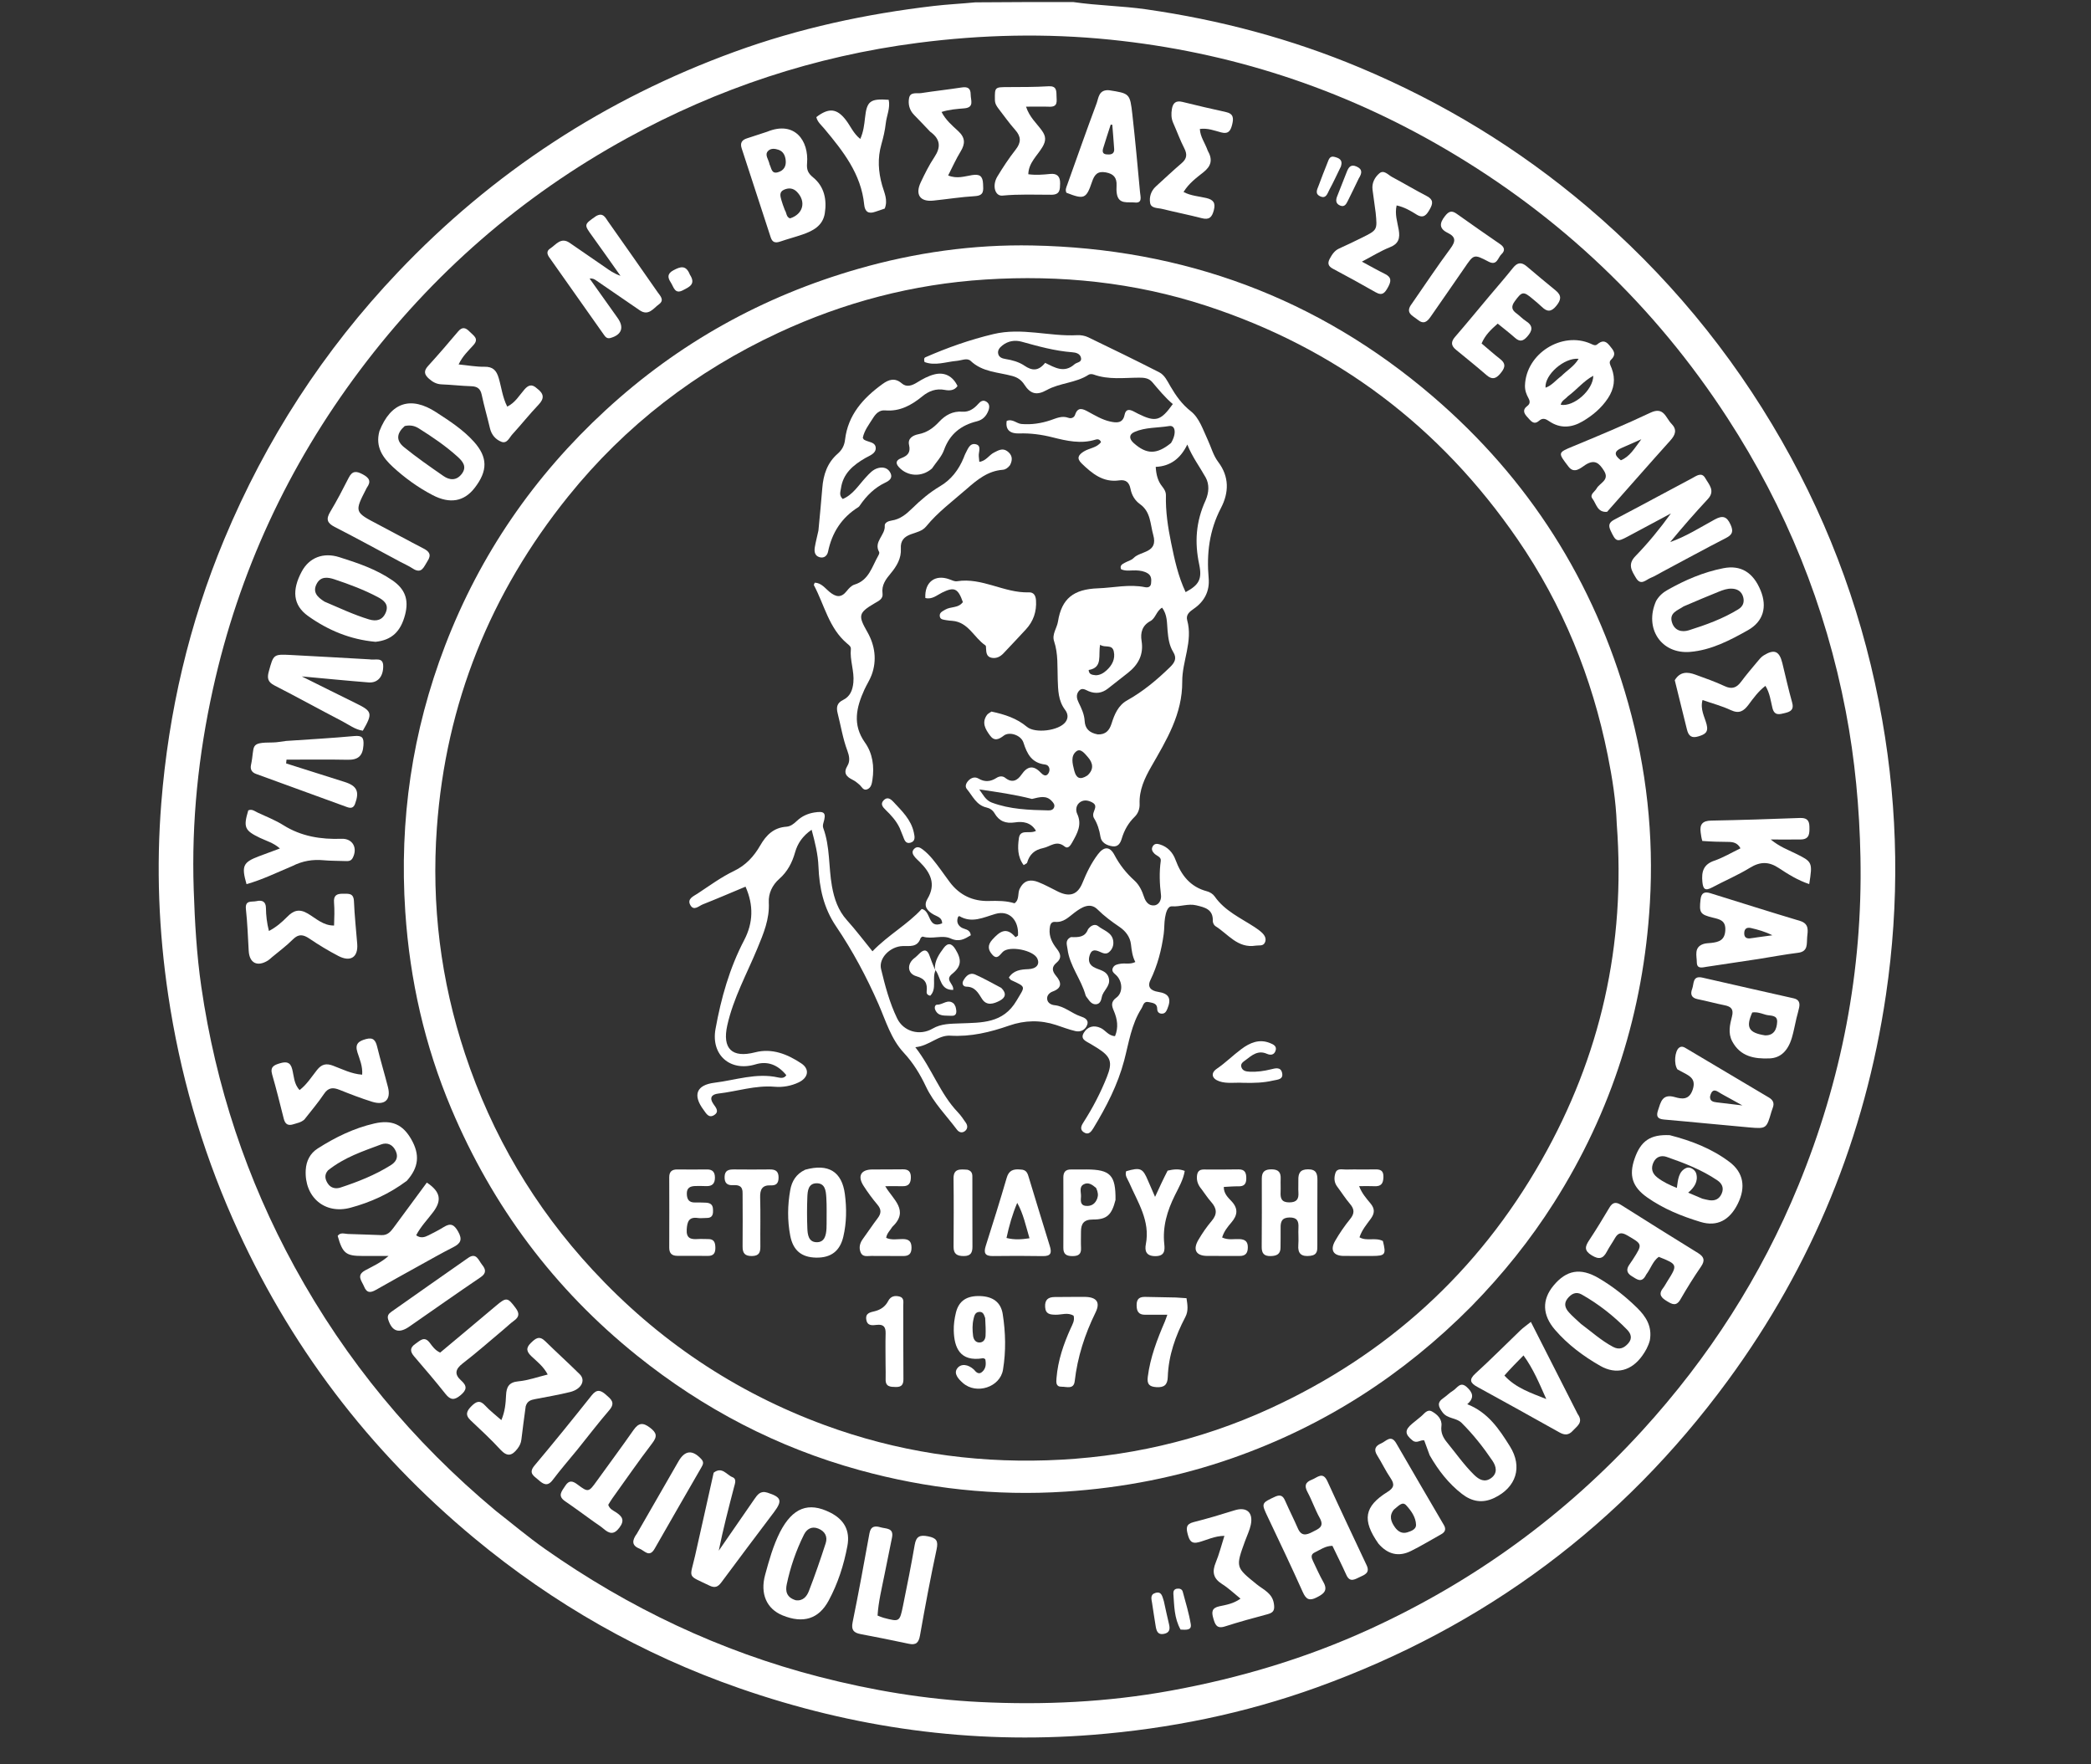 <?xml version="1.0" encoding="utf-8"?>
<svg version="1.1" id="Layer_1" xmlns="http://www.w3.org/2000/svg" x="0px" y="0px" width="1024px" viewBox="0 0 1024 864" enable-background="new 0 0 1024 864" xmlns:bx="https://boxy-svg.com" height="864px"><rect x="0" y="0" width="1024" height="864" fill="#333333" stroke="none"/><defs/><path opacity="1" stroke="none" d=" M525.531,1 C537.683,2.76 549.516,2.881 561.229,4.558 C597.364,9.731 632.332,19.019 666,33.139 C706.552,50.147 743.691,72.737 777.24,101.205 C815.733,133.868 847.515,172.085 872.565,215.923 C896.936,258.573 913.24,304.122 921.74,352.467 C929.616,397.266 930.226,442.17 923.583,487.197 C913.345,556.586 887.596,619.602 846.11,676.135 C794.374,746.636 727.222,796.612 645.008,826.284 C609.434,839.123 572.738,846.592 534.979,849.571 C475.622,854.254 418.097,846.245 362.009,826.715 C314.297,810.102 271.095,785.454 232.267,753.255 C180.613,710.42 141.085,658.286 113.961,596.851 C98.476,561.777 88.037,525.315 82.373,487.314 C77.705,455.989 76.481,424.633 78.99,393.202 C82.549,348.624 92.558,305.475 109.827,264.077 C130.19,215.263 158.418,171.676 194.865,133.303 C241.373,84.337 296.373,48.443 359.739,25.362 C391.319,13.859 423.993,6.806 457.349,2.908 C463.955,2.136 470.615,1.825 477.625,1.151 C493.688,1 509.375,1 525.531,1 M242.696,739.781 C250.71,746.025 258.481,752.613 266.778,758.453 C307.897,787.395 352.608,808.643 401.42,821.204 C427.159,827.827 453.269,832.17 479.729,833.484 C511.041,835.039 542.264,833.586 573.267,827.941 C607.043,821.791 639.66,812.064 670.831,797.781 C721.896,774.382 766.473,742.008 804.382,700.432 C836.818,664.859 862.456,625.012 880.717,580.491 C901.831,529.015 912.2,475.517 911.097,419.752 C910.621,395.702 908.421,371.944 903.906,348.338 C894.02,296.655 874.61,248.808 845.995,204.729 C810.354,149.826 764.131,105.931 707.629,72.871 C656.861,43.164 602.193,25.371 543.693,19.418 C512.247,16.218 480.874,16.939 449.505,20.993 C399.006,27.52 351.545,43.249 307.011,67.706 C255.314,96.096 211.737,134.056 176.333,181.208 C141.147,228.07 116.942,280.146 104.284,337.407 C97.15,369.685 93.747,402.357 94.86,435.512 C95.397,451.516 96.291,467.471 98.59,483.275 C105.633,531.689 120.752,577.479 144.279,620.439 C169.377,666.266 202.056,705.847 242.696,739.781 z" style="fill: rgb(255, 255, 255);"/><path opacity="1" stroke="none" d=" M720.639,639.645 C687.143,673.456 648.33,698.337 603.745,713.991 C577.222,723.304 549.885,728.62 521.761,730.459 C487.484,732.701 453.868,729 420.926,719.935 C380.765,708.885 344.473,689.954 311.946,663.83 C271.341,631.219 241.168,590.718 220.986,542.863 C208.016,512.107 200.709,479.973 198.475,446.531 C195.471,401.569 201.859,358.185 217.956,316.201 C235.075,271.553 261.504,233.176 296.654,200.814 C332.341,167.958 373.655,145.034 420.234,131.67 C448.094,123.676 476.659,119.639 505.583,120.209 C579.538,121.667 645.292,145.804 701.6,194.075 C748.653,234.411 780.614,284.658 797.367,344.399 C806.341,376.405 809.941,409.133 807.979,442.264 C804.849,495.123 789.415,544.24 760.955,589.047 C749.402,607.236 735.954,623.975 720.639,639.645 M791.755,403.513 C791.354,392.161 789.563,380.945 787.341,369.876 C779.681,331.723 765.277,296.248 743.193,264.125 C705.197,208.856 654.43,170.509 590.536,149.671 C555.388,138.208 519.403,134.543 482.603,136.881 C447.08,139.138 413.322,148.013 381.146,162.999 C340.772,181.803 306.231,208.379 278.312,243.032 C240.171,290.374 218.361,344.423 213.949,405.292 C211.206,443.151 215.811,480.088 227.726,516.071 C240.9,555.854 261.762,591.168 290.265,621.938 C322.086,656.291 359.917,681.732 403.845,697.884 C438.933,710.786 475.212,716.347 512.662,715.129 C550.814,713.888 587.312,705.647 621.875,689.789 C679.152,663.509 723.799,623.035 754.97,568.084 C783.783,517.292 796.232,462.753 791.755,403.513 z" style="fill: rgb(255, 255, 255);"/><path opacity="1" stroke="none" d=" M291.942,105.797 C295.365,103.905 296.418,106.532 297.688,108.33 C305.847,119.882 313.956,131.469 322.039,143.074 C323.306,144.893 325.569,146.941 322.694,149.021 C319.954,151.004 317.608,154.931 313.248,151.934 C306.122,147.035 298.99,142.145 291.854,137.26 C291.078,136.729 290.26,136.256 288.736,136.398 C293.305,142.832 297.853,149.28 302.449,155.693 C305.762,160.317 304.466,163.957 298.995,165.501 C297.306,165.978 296.538,165.072 295.742,163.944 C286.82,151.296 277.896,138.65 268.972,126.004 C267.868,124.44 267.582,122.9 269.416,121.71 C272.306,119.835 274.661,115.968 278.964,118.914 C284.73,122.864 290.501,126.806 296.235,130.802 C298.383,132.3 300.471,133.872 303.861,135.07 C298.899,128.079 294.461,121.74 289.929,115.47 C285.945,109.956 285.898,109.99 291.942,105.797 z" style="fill: rgb(255, 255, 255);"/><path opacity="1" stroke="none" d=" M814.003,280.064 C811.907,281.169 810.204,282.264 808.356,282.992 C806.014,283.913 803.554,287.025 801.155,282.992 C799.081,279.507 796.95,276.408 800.873,272.372 C807.122,265.944 812.825,258.985 818.272,251.436 C811.257,255.187 804.231,258.921 797.228,262.697 C791.854,265.594 791.313,265.334 788.762,259.884 C787.491,257.168 788.011,255.796 790.689,254.396 C803.376,247.767 815.943,240.907 828.599,234.216 C830.671,233.121 833.301,230.953 835.106,234.145 C836.839,237.214 840.15,240.322 836.352,244.401 C830.013,251.209 823.898,258.226 817.918,265.46 C825.724,262.712 832.611,258.278 839.756,254.387 C843.492,252.353 845.606,252.751 847.47,256.872 C849,260.258 848.42,261.838 845.196,263.494 C834.833,268.815 824.608,274.405 814.003,280.064 z" style="fill: rgb(255, 255, 255);"/><path opacity="1" stroke="none" d=" M817.696,555.902 C828.477,558.67 838.351,562.523 846.957,569.009 C853.781,574.151 855.07,581.31 851.055,589.444 C847.075,597.508 840.946,600.867 832.809,598.402 C823.595,595.611 814.621,591.997 806.667,586.387 C799.344,581.223 797.627,575.65 800.499,567.389 C803.529,558.675 808.197,555.467 817.696,555.902 M833.681,587.004 C834.813,587.261 835.934,587.595 837.079,587.759 C839.864,588.156 841.961,587.207 843.139,584.518 C844.37,581.707 843.246,579.535 841.02,578.027 C833.383,572.858 824.839,569.549 816.198,566.551 C813.73,565.694 811.174,566.316 809.822,569.054 C808.362,572.013 808.991,574.557 811.563,576.582 C814.448,578.855 817.742,580.35 821.185,581.731 C821.757,577.74 821.945,573.589 825.908,571.919 C827.528,571.237 830.143,572.747 830.687,574.741 C831.716,578.517 829.758,581.525 826.728,584.053 C828.99,585.028 830.971,585.882 833.681,587.004 z" style="fill: rgb(255, 255, 255);"/><path opacity="1" stroke="none" d=" M746.806,188.829 C747.27,173.134 764.968,162.08 779.017,168.321 C780.127,168.814 781.178,169.506 782.23,168.618 C784.392,166.795 786.15,166.651 788.093,169.064 C789.938,171.355 791.99,173.261 788.946,176.157 C787.634,177.405 788.724,178.96 789.249,180.338 C791.235,185.548 790.515,190.373 787.445,195.019 C784.246,199.861 779.922,203.461 775.035,206.338 C769.645,209.51 764.037,209.979 758.597,206.244 C756.964,205.123 755.512,204.479 753.705,206.051 C751.007,208.397 749.559,205.925 748.013,204.292 C746.363,202.55 745.412,200.678 747.906,198.845 C749.464,197.7 749.294,196.418 748.49,194.928 C747.538,193.164 746.762,191.326 746.806,188.829 M764.639,184.14 C767.375,181.369 770.933,179.378 773.075,175.705 C766.023,175.027 756.357,183.551 756.875,189.851 C759.892,188.84 761.731,186.332 764.639,184.14 M767.722,194.145 C766.59,195.488 764.681,196.201 764.319,198.222 C770.72,199.345 780.217,191.037 780.263,184.017 C775.538,186.547 772.341,190.702 767.722,194.145 z" style="fill: rgb(255, 255, 255);"/><path opacity="1" stroke="none" d=" M375.679,64.513 C389.293,58.933 396.151,69.038 395.237,79.898 C394.974,83.029 395.611,84.772 398.167,86.849 C403.654,91.31 404.993,97.716 403.918,104.473 C402.948,110.56 398.156,113.069 392.951,114.86 C389.343,116.101 385.643,117.072 382.033,118.304 C379.735,119.088 378.241,118.757 377.424,116.228 C372.725,101.691 367.982,87.167 363.212,72.653 C362.347,70.017 363.309,68.537 365.815,67.742 C368.983,66.738 372.134,65.679 375.679,64.513 M384.371,102.938 C385.269,104.238 384.98,106.299 386.889,106.938 C393.304,104.904 394.914,98.793 390.338,94.015 C388.478,92.073 386.266,91.886 383.964,92.9 C381.466,94.002 382.131,96.096 382.672,98.035 C383.07,99.465 383.58,100.863 384.371,102.938 M376.893,80.579 C377.819,82.306 377.751,85.269 380.937,84.367 C383.863,83.537 385.132,81.366 384.753,78.328 C384.474,76.084 383.566,74.158 381.302,73.366 C379.566,72.759 377.509,72.519 376.168,73.896 C374.279,75.834 376.364,77.869 376.893,80.579 z" style="fill: rgb(255, 255, 255);"/><path opacity="1" stroke="none" d=" M700.139,712.667 C699.128,710.007 698.291,707.679 697.459,705.363 C695.472,705.023 693.82,707.089 691.722,705.387 C687.976,702.349 687.792,700.33 691.577,697.177 C692.983,696.005 694.393,694.835 695.83,693.702 C697.46,692.416 698.886,689.877 701.281,691.214 C703.891,692.671 706.312,694.996 705.893,698.341 C705.471,701.711 706.805,704.147 708.743,706.509 C713.063,711.777 716.962,717.392 721.846,722.197 C724.335,724.645 727.098,726.128 730.242,723.824 C733.487,721.447 732.788,718.165 730.896,715.365 C726.424,708.748 721.496,702.492 715.809,696.822 C713.124,694.143 708.867,694.937 706.417,691.602 C704.349,688.788 703.627,686.85 706.846,684.652 C708.491,683.53 709.891,682.029 711.588,681.011 C713.594,679.807 715.079,676.348 718.273,679.228 C721.092,681.771 722.329,684.388 718.542,687.648 C728.795,691.693 734.22,699.958 739.43,708.276 C745.757,718.381 742.514,728.385 731.809,733.53 C726.003,736.319 720.803,735.347 715.953,731.587 C709.421,726.522 704.419,720.127 700.139,712.667 z" style="fill: rgb(255, 255, 255);"/><path opacity="1" stroke="none" d=" M624.779,732.786 C627.717,731.618 628.613,733.237 629.505,735.27 C631.442,739.688 633.648,743.988 635.56,748.416 C637.257,752.346 639.684,751.826 642.77,750.187 C645.649,748.658 648.76,747.785 646.286,743.348 C644.026,739.293 642.532,734.815 640.331,730.722 C638.653,727.599 639.239,725.836 642.477,724.599 C645.188,723.563 647.789,720.41 650.069,725.408 C656.351,739.176 662.839,752.85 669.278,766.546 C671.017,770.245 668.313,771.174 665.849,772.323 C663.426,773.453 661.047,775.078 659.325,771.253 C657.152,766.428 654.768,761.698 652.51,757.001 C648.926,757.042 646.518,758.992 643.851,760.232 C641.737,761.214 642.229,762.865 642.996,764.462 C644.655,767.911 646.194,771.433 648.082,774.754 C650.471,778.956 648.18,780.552 644.776,782.287 C641.193,784.112 639.592,783.216 637.995,779.65 C632.485,767.354 626.687,755.186 620.907,743.012 C617.618,736.082 617.538,736.12 624.779,732.786 z" style="fill: rgb(255, 255, 255);"/><path opacity="1" stroke="none" d=" M433.177,771.008 C431.811,777.909 430.183,784.342 429.756,791.159 C430.909,791.59 431.799,792.013 432.735,792.259 C440.485,794.296 440.592,794.308 442.221,786.35 C444.254,776.422 446.222,766.476 447.954,756.492 C448.68,752.309 450.534,751.563 454.518,752.363 C458.596,753.182 459.567,754.549 458.667,758.741 C455.665,772.717 453.032,786.777 450.545,800.856 C449.902,804.493 448.603,805.748 444.947,804.951 C437.148,803.252 429.307,801.737 421.466,800.232 C418.143,799.595 416.757,798.283 417.534,794.473 C420.49,779.983 423.15,765.431 425.787,750.878 C426.435,747.301 428.558,747.141 431.257,747.943 C433.872,748.721 437.842,748.1 436.825,752.987 C435.605,758.849 434.45,764.724 433.177,771.008 z" style="fill: rgb(255, 255, 255);"/><path opacity="1" stroke="none" d=" M382.032,750.18 C388.212,738.283 395.963,735.371 406.563,740.705 C413.397,744.145 416.395,749.502 414.985,757.055 C413.239,766.408 410.327,775.46 405.792,783.858 C400.934,792.856 393.318,795.169 383.265,791.078 C375.423,787.887 372.167,780.473 374.703,771.197 C376.629,764.15 378.554,757.088 382.032,750.18 M389.685,783.648 C393.203,784.159 395.112,781.758 396.108,779.192 C399.101,771.48 401.794,763.644 404.343,755.773 C405.399,752.511 404.03,749.881 400.746,748.563 C397.484,747.255 395.064,748.807 393.712,751.525 C389.866,759.257 387.054,767.405 385.281,775.856 C384.602,779.096 385.063,782.244 389.685,783.648 z" style="fill: rgb(255, 255, 255);"/><path opacity="1" stroke="none" d=" M199.237,578.239 C190.703,584.622 181.419,588.812 171.605,591.445 C158.952,594.841 148.98,586.131 149.725,572.941 C149.973,568.55 151.835,564.823 155.575,562.436 C164.172,556.948 173.306,552.484 183.277,550.188 C191.939,548.194 197.288,550.725 201.402,557.91 C205.695,565.409 205.113,571.655 199.237,578.239 M160.597,573.17 C158.763,575.293 159.141,577.464 160.536,579.594 C162.057,581.916 164.503,582.286 166.759,581.546 C175.295,578.745 183.65,575.427 191.301,570.653 C193.598,569.219 195.275,567.096 193.911,563.899 C192.459,560.494 189.683,559.292 186.61,560.447 C177.768,563.771 168.689,566.697 160.597,573.17 z" style="fill: rgb(255, 255, 255);"/><path opacity="1" stroke="none" d=" M807.952,656.404 C807.15,659.418 805.805,661.716 804.258,663.892 C799.032,671.244 791.532,673.351 783.71,668.894 C775.458,664.192 767.814,658.5 761.546,651.249 C755.244,643.957 755.068,636.494 760.749,629.607 C767.078,621.934 773.956,620.697 782.804,625.859 C789.736,629.902 796.028,634.876 801.734,640.473 C805.96,644.619 809.21,649.501 807.952,656.404 M774.203,648.305 C779.388,652.152 784.191,656.526 789.949,659.58 C792.98,661.188 795.299,660.232 797.399,657.841 C799.563,655.378 798.632,653.013 796.842,651.174 C790.235,644.386 782.813,638.573 774.559,633.907 C771.786,632.339 769.451,633.622 767.62,635.94 C765.68,638.394 766.533,640.671 768.309,642.66 C769.959,644.508 771.868,646.125 774.203,648.305 z" style="fill: rgb(255, 255, 255);"/><path opacity="1" stroke="none" d=" M183.885,314.302 C171.377,313.167 160.519,308.56 150.836,301.64 C143.452,296.362 142.872,288.977 147.791,279.839 C151.414,273.109 158.246,270.354 166.134,272.841 C175.179,275.693 184.186,278.728 192.116,284.162 C198.379,288.455 200.289,293.654 198.394,300.985 C196.242,309.306 191.83,313.482 183.885,314.302 M158.928,294.628 C166.126,297.68 173.201,301.048 180.706,303.324 C184.341,304.427 187.382,303.714 188.947,299.887 C190.568,295.924 187.86,293.898 185.011,292.392 C178.225,288.804 171.027,286.113 163.763,283.697 C160.628,282.654 157.01,282.067 155.024,286.017 C153.08,289.886 155.207,292.303 158.928,294.628 z" style="fill: rgb(255, 255, 255);"/><path opacity="1" stroke="none" d=" M185.818,211.125 C191.368,197.014 201.165,193.8 213.587,201.871 C220.134,206.125 226.738,210.375 232.028,216.25 C238.897,223.88 238.966,230.566 232.368,239.03 C227.205,245.651 220.264,246.845 211.866,242.463 C204.747,238.747 198.244,234.044 192.382,228.644 C187.549,224.192 183.669,218.869 185.818,211.125 M198.207,208.625 C194.228,212.135 193.806,215.695 197.861,218.987 C204.045,224.006 210.611,228.57 217.165,233.111 C220.177,235.197 223.46,235.464 226.048,232.182 C228.891,228.576 226.584,225.91 224.048,223.619 C218.233,218.364 211.748,213.977 205.134,209.811 C203.339,208.681 201.205,207.968 198.207,208.625 z" style="fill: rgb(255, 255, 255);"/><path opacity="1" stroke="none" d=" M811.021,294.297 C812.509,291.738 814.429,290.142 816.621,288.901 C825.211,284.038 834.223,280.166 843.939,278.26 C852.546,276.571 858.607,280.344 862.222,289.199 C865.471,297.158 863.606,304.325 856.003,308.607 C847.184,313.573 838.016,318.373 827.714,319.239 C813.569,320.428 805.074,307.743 811.021,294.297 M824.5,296.96 C821.635,298.959 817.192,300.024 818.863,304.989 C820.186,308.92 823.701,309.711 827.078,308.647 C835.47,306.001 843.76,302.999 851.325,298.349 C853.643,296.924 854.344,294.794 853.651,292.326 C852.886,289.603 850.833,288.355 848.036,288.264 C845.807,288.191 843.757,288.936 841.76,289.737 C836.201,291.967 830.685,294.306 824.5,296.96 z" style="fill: rgb(255, 255, 255);"/><path opacity="1" stroke="none" d=" M204.96,619.999 C197.816,623.986 190.959,627.733 184.179,631.615 C181.56,633.114 179.644,633.349 178.303,630.045 C177.169,627.25 174.333,624.575 178.812,622.119 C182.382,620.162 186.197,618.572 190.298,615.052 C185.279,615.052 181.366,615.047 177.454,615.053 C169.399,615.066 167.765,613.744 165.365,605.219 C166.736,603.348 168.604,604.212 170.373,604.284 C175.852,604.51 181.338,604.598 186.817,604.847 C189.756,604.981 191.307,603.177 192.829,601.098 C198.21,593.745 203.64,586.427 209.032,579.121 C215.703,583.561 216.472,587.743 212.192,593.477 C209.427,597.181 206.114,600.497 203.804,604.924 C205.977,606.534 207.963,605.901 209.879,604.93 C212.399,603.654 214.932,602.378 217.327,600.888 C220.62,598.84 222.37,599.615 224.326,603.056 C226.581,607.023 225.627,608.918 221.925,610.785 C216.291,613.625 210.818,616.787 204.96,619.999 z" style="fill: rgb(255, 255, 255);"/><path opacity="1" stroke="none" d=" M772.612,692.45 C775.577,696.586 772.304,698.344 770.241,700.633 C768.185,702.914 766.215,702.883 763.639,701.436 C750.281,693.933 736.862,686.537 723.437,679.155 C719.986,677.258 719.236,675.616 722.621,672.541 C730.136,665.712 737.275,658.469 744.61,651.439 C745.905,650.198 747.404,649.171 749.688,647.341 C757.454,662.636 764.941,677.381 772.612,692.45 M736.733,673.608 C742.287,679.727 749.833,682.169 757.232,685.125 C753.917,677.701 750.944,670.42 746.089,663.756 C742.775,667.117 739.866,670.067 736.733,673.608 z" style="fill: rgb(255, 255, 255);"/><path opacity="1" stroke="none" d=" M833.648,411.82 C833.173,410.236 833.03,408.926 832.845,407.621 C832.282,403.634 833.832,401.927 838.022,401.851 C852.488,401.586 866.951,401.119 881.41,400.571 C884.61,400.449 886.048,401.542 886.102,404.745 C886.155,407.894 886.322,411.027 881.901,411.094 C877.452,411.161 873.001,411.108 867.148,411.108 C871.547,414.672 875.399,416.061 879.005,417.827 C887.598,422.032 887.713,422.153 886.005,432.946 C880.542,431.137 875.739,428.162 871.144,425.111 C866.168,421.808 861.984,421.885 856.935,424.982 C850.997,428.623 844.511,431.359 838.345,434.642 C835.014,436.416 834.022,435.369 833.687,431.882 C833.207,426.892 834.156,423.314 839.549,421.477 C843.892,419.998 847.912,417.568 852.342,415.431 C850.909,412.74 848.791,412.306 846.381,412.292 C842.241,412.268 838.102,412.165 833.648,411.82 z" style="fill: rgb(255, 255, 255);"/><path opacity="1" stroke="none" d=" M787.017,250.647 C782.208,251.044 781.772,246.714 779.86,244.214 C778.294,242.166 780.999,240.835 781.912,239.182 C783.415,236.46 788.393,235.164 785.513,230.553 C783.274,226.97 781.068,224.69 776.424,227.639 C774.163,229.075 770.978,232.274 768.111,228.502 C762.925,221.679 762.747,221.715 770.278,218.602 C783.035,213.328 795.787,208 808.26,202.098 C814.859,198.974 815.715,204.636 818.53,207.492 C821.363,210.368 820.55,212.87 818.018,215.685 C807.673,227.183 797.503,238.84 787.017,250.647 M793.774,225.404 C798.124,223.603 800.314,219.743 803.789,215.103 C799.701,216.913 796.889,218.189 794.051,219.405 C790.602,220.883 790.195,222.762 793.774,225.404 z" style="fill: rgb(255, 255, 255);"/><path opacity="1" stroke="none" d=" M861.423,469.591 C852.604,470.943 844.214,472.207 835.819,473.439 C833.743,473.743 830.989,474.701 830.963,471.25 C830.939,468.018 829.45,463.916 834.125,462.299 C835.357,461.873 836.751,461.904 838.073,461.751 C841.796,461.319 844.636,460.439 844.914,455.612 C845.191,450.803 842.259,450.212 838.914,449.4 C832.519,447.848 832.059,446.97 832.787,440.46 C833.152,437.195 834.783,436.536 837.557,437.397 C852.184,441.932 866.775,446.582 881.447,450.964 C886.136,452.364 885.307,455.804 884.997,458.991 C884.699,462.06 885.616,465.948 880.595,466.58 C874.324,467.369 868.096,468.506 861.423,469.591 M860.657,459.005 C863.095,458.674 865.532,458.343 867.97,458.012 C864.431,456.238 860.96,455.27 857.452,454.457 C855.516,454.008 854.233,454.725 854.182,456.943 C854.138,458.835 855.083,459.677 856.913,459.532 C857.894,459.455 858.865,459.254 860.657,459.005 z" style="fill: rgb(255, 255, 255);"/><path opacity="1" stroke="none" d=" M543.016,44.171 C553.209,45.764 553.377,45.745 554.533,56.005 C555.966,68.729 557.121,81.485 558.303,94.236 C558.498,96.339 559.604,99.628 555.665,99.16 C552.425,98.775 547.799,100.28 546.932,94.86 C546.723,93.554 546.723,92.194 546.796,90.868 C547.003,87.073 545.38,85.112 541.521,84.415 C537.432,83.677 535.955,85.569 534.775,89.065 C531.958,97.413 530.868,97.764 522.255,94.392 C521.564,93.039 522.166,91.818 522.616,90.563 C527.396,77.242 532.057,63.876 537.022,50.624 C538.013,47.981 538.006,43.893 543.016,44.171 M540.141,72.92 C539.566,75.387 541.074,75.657 542.95,75.654 C544.796,75.651 545.753,74.784 545.631,72.958 C545.366,68.999 545.02,65.045 544.707,61.09 C544.448,61.072 544.189,61.055 543.931,61.037 C542.716,64.766 541.502,68.495 540.141,72.92 z" style="fill: rgb(255, 255, 255);"/><path opacity="1" stroke="none" d=" M821.493,523.706 C819.591,520.978 820.199,514.744 822.222,513.121 C823.551,512.055 824.749,512.807 825.891,513.486 C839.344,521.474 852.778,529.494 866.243,537.46 C868.286,538.669 869.023,540.204 868.169,542.451 C867.932,543.073 867.713,543.703 867.527,544.342 C865.082,552.714 865.073,552.835 856.659,552.104 C842.738,550.893 828.838,549.444 814.917,548.247 C811.594,547.962 810.998,546.603 811.975,543.686 C813.314,539.686 814.023,535.49 820.188,537.255 C823.561,538.22 827.187,538.855 828.938,533.629 C830.627,528.586 827.808,527.049 824.446,525.289 C823.561,524.826 822.676,524.363 821.493,523.706 M837.443,536.929 C837.297,539.242 838.917,539.614 840.654,539.826 C844.505,540.296 848.358,540.748 853.276,541.335 C850.582,539.84 848.867,538.893 847.156,537.937 C845.276,536.887 843.344,535.917 841.537,534.753 C839.426,533.394 838.191,533.889 837.443,536.929 z" style="fill: rgb(255, 255, 255);"/><path opacity="1" stroke="none" d=" M349.494,721.191 C353.642,718.009 355.813,722.256 358.71,723.39 C360.884,724.241 359.918,726.525 359.464,728.276 C356.798,738.541 354.116,748.802 351.991,759.381 C357.798,750.978 363.609,742.576 369.411,734.17 C370.966,731.917 372.408,729.866 375.841,730.968 C382.637,733.15 383.283,734.875 379.01,740.552 C370.405,751.984 361.767,763.391 353.262,774.897 C351.58,777.173 350.069,777.76 347.42,776.477 C336.336,771.11 337.759,773.342 340.377,761.926 C343.461,748.481 346.372,734.997 349.494,721.191 z" style="fill: rgb(255, 255, 255);"/><path opacity="1" stroke="none" d=" M180.85,322.88 C183.722,323.465 187.648,321.497 187.666,326.21 C187.686,331.447 184.888,334.535 180.485,334.187 C170.042,333.362 159.616,332.326 147.793,331.248 C157.463,336.053 165.948,340.309 174.47,344.49 C182.302,348.333 182.593,349.341 177.681,357.828 C173.906,357.302 170.838,354.883 167.532,353.164 C156.453,347.404 145.522,341.357 134.406,335.671 C131.171,334.017 130.733,332.102 131.628,328.857 C133.956,320.419 133.836,320.314 142.511,320.757 C155.141,321.401 167.764,322.16 180.85,322.88 z" style="fill: rgb(255, 255, 255);"/><path opacity="1" stroke="none" d=" M729.195,145.208 C733.289,140.355 737.229,135.831 740.966,131.145 C743.095,128.474 745.112,128.26 747.675,130.446 C752.362,134.443 757.102,138.379 761.873,142.276 C764.931,144.774 764.463,146.977 762.097,149.844 C759.673,152.78 757.684,152.811 755.129,150.33 C753.698,148.94 752.13,147.687 750.605,146.395 C746.003,142.495 745.312,142.693 741.756,147.61 C739.978,150.069 740.273,151.751 742.624,153.453 C744.239,154.621 745.603,156.156 747.274,157.222 C751.019,159.612 750.463,161.999 747.845,164.913 C745.9,167.078 744.251,167.492 741.973,165.472 C739.264,163.071 736.381,160.864 733.461,158.481 C730.14,161.369 727.321,164.085 725.558,168.195 C728.656,170.808 731.617,173.447 734.731,175.891 C737.892,178.371 736.764,180.499 734.694,182.982 C732.576,185.522 730.678,186.036 728.006,183.718 C723.102,179.464 718.042,175.39 713.018,171.275 C710.606,169.299 710.436,167.43 712.566,164.974 C718.129,158.559 723.505,151.982 729.195,145.208 z" style="fill: rgb(255, 255, 255);"/><path opacity="1" stroke="none" d=" M140.108,362.848 C151.519,362.066 162.484,361.469 173.41,360.457 C177.361,360.091 178.249,361.151 177.987,365.034 C177.633,370.278 175.294,372.17 170.209,372.066 C160.246,371.863 150.275,372.006 140.308,372.006 C140.244,372.622 140.18,373.237 140.116,373.853 C149.667,376.877 159.22,379.895 168.768,382.926 C174.853,384.857 176.106,387.64 173.87,393.678 C173.044,395.907 171.555,395.813 169.881,395.206 C155.025,389.815 140.185,384.382 125.335,378.974 C123.259,378.218 122.477,376.687 122.911,374.655 C124.98,364.961 121.772,363.63 133.709,363.588 C135.689,363.581 137.668,363.119 140.108,362.848 z" style="fill: rgb(255, 255, 255);"/><path opacity="1" stroke="none" d=" M806.169,624.178 C803.984,628.682 801.588,626.435 799.147,624.979 C796.542,623.426 796.309,621.533 798.012,619.185 C798.598,618.377 799.15,617.543 799.687,616.702 C804.499,609.174 804.399,609.341 796.812,604.935 C793.891,603.239 792.322,603.763 790.814,606.426 C789.585,608.597 788.102,610.63 786.957,612.841 C785.111,616.405 783.091,616.968 779.456,614.726 C775.818,612.484 776.143,610.539 778.135,607.522 C781.617,602.247 784.923,596.85 788.138,591.407 C789.666,588.82 791.271,588.434 793.802,590.032 C806.322,597.939 818.866,605.809 831.477,613.57 C834.519,615.441 835.135,617.198 832.992,620.31 C829.407,625.512 826.066,630.899 822.911,636.375 C820.89,639.885 818.777,638.678 816.336,637.193 C813.794,635.647 811.922,634.008 814.362,630.895 C815.179,629.852 815.78,628.642 816.495,627.519 C821.673,619.387 821.593,619.144 812.321,615.489 C809.409,617.568 808.465,621.143 806.169,624.178 z" style="fill: rgb(255, 255, 255);"/><path opacity="1" stroke="none" d=" M675.035,755.922 C666.921,744.347 668.088,737.684 679.517,730.581 C682.68,728.615 683.059,726.891 680.985,723.851 C678.558,720.293 676.721,716.339 674.419,712.689 C672.572,709.759 673.615,708.014 676.381,706.842 C678.798,705.818 681.178,702.305 683.777,706.808 C691.496,720.185 699.309,733.509 707.1,746.845 C708.278,748.862 707.715,750.273 705.764,751.354 C700.825,754.091 696.003,757.061 690.944,759.552 C684.992,762.483 679.648,761.286 675.035,755.922 M682.597,739.28 C680.137,742.334 681.165,745.191 683.142,747.948 C684.622,750.013 686.663,751.196 689.176,750.407 C691.027,749.826 693.519,748.953 693.462,746.756 C693.364,742.983 691.049,739.782 688.639,737.153 C686.71,735.05 684.807,737.575 682.597,739.28 z" style="fill: rgb(255, 255, 255);"/><path opacity="1" stroke="none" d=" M257.44,688.718 C256.679,694.399 255.95,699.672 255.333,704.957 C255.131,706.682 254.478,708.054 253.417,709.436 C250.742,712.921 248.391,713.521 245.079,709.916 C240.468,704.898 235.453,700.24 230.482,695.565 C227.61,692.863 228.574,690.881 230.965,688.521 C233.255,686.262 235.034,685.529 237.553,688.274 C239.866,690.794 242.641,692.89 245.52,695.446 C247.338,691.149 247.642,687.209 247.825,683.259 C248.006,679.346 249.127,676.87 253.845,676.452 C258.547,676.036 263.138,674.35 268.225,673.112 C266.102,669.103 263.041,666.818 260.344,664.267 C258.027,662.075 257.27,660.291 259.948,657.675 C262.258,655.419 264.071,653.919 266.974,656.766 C272.561,662.243 278.371,667.495 283.93,673 C286.938,675.978 284.707,680.313 279.237,681.673 C273.599,683.075 267.849,684.031 262.14,685.141 C260.115,685.535 258.188,685.987 257.44,688.718 z" style="fill: rgb(255, 255, 255);"/><path opacity="1" stroke="none" d=" M591.432,73.735 C594,78.222 593.152,81.333 589.318,84.364 C585.877,87.083 582.217,89.778 579.597,94.019 C583.263,95.949 587.132,96.11 590.766,96.981 C594.184,97.801 595.401,99.312 594.419,103.004 C593.503,106.45 592.138,107.78 588.502,106.842 C582.068,105.183 575.541,103.89 569.088,102.301 C566.939,101.771 563.725,102.109 563.245,99.43 C562.728,96.548 563.624,93.498 566.061,91.295 C570.253,87.505 574.342,83.596 578.645,79.937 C581.278,77.698 581.481,75.556 579.928,72.541 C577.88,68.563 576.374,64.309 574.54,60.217 C573.537,57.978 573.513,55.702 573.901,53.379 C574.395,50.427 575.854,49.102 579.081,49.911 C586.174,51.691 593.309,53.305 600.448,54.892 C604.05,55.693 604.169,57.858 603.437,60.895 C602.705,63.933 601.64,65.799 598.042,64.846 C594.725,63.968 591.446,62.625 587.587,63.154 C587.77,67.049 590.135,70.007 591.432,73.735 z" style="fill: rgb(255, 255, 255);"/><path opacity="1" stroke="none" d=" M609.723,754.659 C605.047,767.554 605.097,767.492 615.482,775.887 C618.734,778.516 623.05,780.168 623.836,785.266 C624.271,788.089 623.945,789.636 620.966,790.43 C613.894,792.316 606.826,794.25 599.859,796.486 C595.757,797.803 595.023,795.406 594.163,792.443 C593.286,789.422 593.402,787.408 597.165,786.613 C600.505,785.908 604.014,785.365 607.497,782.875 C604.345,780.339 601.611,777.693 598.459,775.712 C594.108,772.978 593.501,769.725 595.375,765.18 C597.058,761.099 598.133,756.767 599.614,752.115 C594.764,752.181 591.01,754.169 587.063,755.23 C583.337,756.231 582.443,754.269 581.656,751.353 C580.857,748.396 580.746,746.345 584.502,745.4 C591.268,743.7 597.961,741.683 604.624,739.603 C610.484,737.773 613.831,740.617 612.521,746.777 C611.972,749.356 610.775,751.797 609.723,754.659 z" style="fill: rgb(255, 255, 255);"/><path opacity="1" stroke="none" d=" M673.687,104.167 C673.151,100.112 672.612,96.496 672.152,92.87 C671.738,89.599 673.268,86.788 675.484,84.897 C677.713,82.995 679.752,85.619 681.683,86.652 C687.403,89.709 692.979,93.039 698.734,96.027 C702.026,97.736 701.778,99.692 700.197,102.466 C698.614,105.246 697.135,107.224 693.645,105.025 C690.732,103.19 687.737,101.431 683.956,100.6 C682.964,104.882 684.332,108.713 684.977,112.504 C685.686,116.678 684.965,119.382 680.616,121.101 C676.215,122.842 672.141,125.408 666.94,128.127 C671.336,130.484 674.752,132.433 678.272,134.169 C681.56,135.791 681.316,137.786 679.744,140.63 C678.258,143.32 677.031,145.047 673.678,143.125 C666.753,139.155 659.742,135.328 652.696,131.574 C650.384,130.342 650.049,128.835 651.204,126.699 C652.322,124.631 653.536,122.716 655.842,121.681 C659.633,119.978 663.381,118.173 667.104,116.325 C674.521,112.644 674.509,112.62 673.687,104.167 z" style="fill: rgb(255, 255, 255);"/><path opacity="1" stroke="none" d=" M455.51,64.477 C452.734,61.578 450.238,58.892 447.658,56.288 C445.33,53.939 444.633,50.943 445.199,47.989 C445.799,44.852 448.967,45.92 451.082,45.593 C457.663,44.578 464.289,43.859 470.87,42.844 C473.795,42.393 475.358,43.081 475.359,46.305 C475.36,49.085 477.257,52.623 472.246,53.056 C468.626,53.368 464.99,53.586 461.093,54.826 C463.088,58.74 466.285,61.456 469.237,64.179 C472.774,67.441 472.751,70.403 470.399,74.237 C468.167,77.874 466.434,81.816 464.326,85.927 C468.718,87.707 472.428,86.314 476.067,85.746 C479.664,85.183 481.258,86.106 481.424,90.003 C481.563,93.291 482.016,95.782 477.395,96.054 C470.592,96.454 463.832,97.542 457.044,98.241 C450.571,98.907 448.057,95.306 450.919,89.253 C452.909,85.043 455.001,80.826 457.576,76.964 C460.815,72.105 460.624,68.174 455.51,64.477 z" style="fill: rgb(255, 255, 255);"/><path opacity="1" stroke="none" d=" M879.757,498.633 C878.934,502.111 878.405,505.237 877.498,508.249 C875.553,514.71 871.912,518.089 866.606,518.308 C859.135,518.618 852.265,517.407 848.295,509.953 C846.149,505.923 847.153,501.762 848.18,497.779 C849.098,494.221 847.752,492.917 844.541,492.277 C840.143,491.4 835.811,490.191 831.413,489.313 C828.262,488.683 827.688,486.857 828.698,484.221 C829.636,481.772 828.749,477.615 833.742,478.762 C848.63,482.183 863.534,485.54 878.436,488.901 C880.964,489.471 881.548,491.13 881.073,493.39 C880.732,495.015 880.281,496.617 879.757,498.633 M864.382,507.028 C868.871,507.138 870.114,503.905 870.301,500.488 C870.5,496.85 866.964,497.563 864.797,496.952 C862.615,496.336 860.423,495.431 858.104,495.828 C854.897,503.061 856.244,505.762 864.382,507.028 z" style="fill: rgb(255, 255, 255);"/><path opacity="1" stroke="none" d=" M149.047,548.252 C147.326,549.753 145.477,549.972 143.745,550.544 C141.079,551.423 139.652,550.553 138.976,547.894 C137.136,540.647 135.361,533.378 133.28,526.199 C132.201,522.478 134.139,521.578 137.047,520.717 C140.071,519.821 142.145,519.944 143.082,523.526 C143.981,526.961 143.871,530.804 146.725,533.815 C150.301,531.03 152.599,527.315 155.253,523.973 C157.481,521.167 159.699,520.603 163.03,521.852 C167.601,523.567 172.048,525.89 177.364,526.282 C177.666,522.153 176.145,518.76 175.051,515.388 C173.663,511.111 175.728,509.786 179.281,508.826 C182.858,507.86 183.956,509.549 184.71,512.641 C186.323,519.261 188.312,525.788 189.993,532.392 C191.561,538.547 188.444,541.49 182.217,539.541 C176.829,537.855 171.542,535.815 166.297,533.713 C163.129,532.443 160.819,532.487 158.68,535.685 C155.819,539.96 152.456,543.901 149.047,548.252 z" style="fill: rgb(255, 255, 255);"/><path opacity="1" stroke="none" d=" M163.6,453.24 C163.726,449.292 163.88,445.625 163.584,441.995 C163.307,438.592 164.782,437.622 167.902,437.667 C170.656,437.706 173.166,437.196 173.336,441.37 C173.619,448.334 174.389,455.277 174.936,462.23 C175.447,468.727 171.691,471.266 165.707,468.147 C160.852,465.617 156.135,462.766 151.6,459.697 C148.551,457.634 146.264,457.178 143.396,460.068 C140.249,463.238 136.589,465.899 133.153,468.78 C132.516,469.314 131.929,469.931 131.23,470.365 C125.992,473.614 122.129,471.63 121.796,465.623 C121.419,458.828 121.162,452.016 120.434,445.256 C119.931,440.591 123.261,441.83 125.564,441.301 C128.387,440.653 130.196,441.477 130.233,444.641 C130.275,448.307 130.684,451.914 131.694,455.904 C135.239,454.079 138.043,451.623 140.688,448.944 C143.646,445.951 146.442,444.84 150.735,447.376 C154.731,449.738 158.333,453.319 163.6,453.24 z" style="fill: rgb(255, 255, 255);"/><path opacity="1" stroke="none" d=" M262.95,190.204 C266.439,192.802 266.66,195.119 263.755,198.168 C259.286,202.856 255.253,207.956 250.874,212.735 C249.414,214.328 248.308,217.415 245.548,216.347 C242.772,215.272 240.705,212.983 239.953,209.77 C238.665,204.272 237.07,198.843 235.903,193.322 C235.265,190.305 233.73,189.227 230.764,189.138 C225.949,188.994 221.148,188.41 216.333,188.232 C213.818,188.139 211.953,187.119 210.129,185.518 C207.844,183.512 207.332,181.756 209.591,179.269 C214.622,173.731 219.523,168.07 224.333,162.338 C226.492,159.764 228.2,160.546 230.073,162.503 C231.835,164.342 234.732,165.777 231.881,168.968 C229.381,171.765 226.544,174.329 224.596,178.466 C229.116,178.908 233.185,179.667 237.241,179.601 C241.361,179.535 243.098,181.352 244.208,185.071 C245.571,189.64 246.051,194.503 248.402,199.117 C252.333,197.216 254.276,193.635 256.825,190.74 C258.684,188.627 260.417,187.855 262.95,190.204 z" style="fill: rgb(255, 255, 255);"/><path opacity="1" stroke="none" d=" M503.581,85.328 C507.383,85.833 510.852,85.53 514.333,85.179 C517.666,84.843 519.236,86.406 519.155,89.839 C519.083,92.844 519.156,95.372 514.844,95.371 C506.873,95.371 498.894,95.017 490.918,95.788 C487.262,96.141 485.749,90.888 488.434,86.435 C491.177,81.888 494.128,77.426 497.401,73.251 C500.168,69.721 500.073,66.884 497.136,63.585 C494.266,60.363 491.771,56.808 489.125,53.388 C488.109,52.075 487.243,50.789 487.222,48.932 C487.152,42.682 487.15,42.677 493.465,42.65 C500.115,42.622 506.777,42.656 513.409,42.25 C517.248,42.015 517.353,44.083 517.391,46.839 C517.428,49.512 518.254,52.416 513.884,52.26 C510.266,52.13 506.64,52.233 502.466,52.233 C504.172,57.436 507.685,60.393 510.23,63.938 C512.272,66.781 512.32,68.946 510.489,72.02 C507.938,76.304 503.703,79.732 503.581,85.328 z" style="fill: rgb(255, 255, 255);"/><path opacity="1" stroke="none" d=" M820.161,333.103 C822.762,328.785 826.409,328.978 830.201,330.357 C835.046,332.118 839.937,333.82 844.594,336.006 C848.177,337.688 850.461,336.794 852.657,333.839 C855.137,330.504 857.843,327.334 860.509,324.142 C861.461,323.003 862.428,321.756 863.656,320.99 C868.886,317.726 871.379,318.784 872.841,324.711 C874.431,331.159 875.837,337.659 877.653,344.042 C878.65,347.547 876.878,348.511 874.146,349.178 C871.47,349.832 868.962,350.638 867.983,346.663 C867.121,343.161 866.744,339.459 864.567,335.868 C861.134,338.486 858.727,341.824 856.338,345.036 C853.918,348.288 851.682,349.665 847.576,347.741 C843.262,345.719 838.577,344.489 833.757,342.81 C832.527,347.397 834.79,351.012 835.75,354.716 C836.772,358.656 834.905,359.638 831.789,360.599 C828.35,361.66 826.886,360.381 826.114,357.188 C824.201,349.272 822.159,341.388 820.161,333.103 z" style="fill: rgb(255, 255, 255);"/><path opacity="1" stroke="none" d=" M433.267,102.135 C431.504,102.817 430.055,103.188 428.657,103.698 C425.298,104.925 423.543,103.647 423.21,100.237 C421.736,85.166 412.855,74.012 403.658,62.995 C402.199,61.249 400.301,59.738 399.769,57.349 C405.919,52.629 409.874,53.094 414.249,58.789 C416.529,61.757 417.948,65.407 421.294,68.049 C422.853,64.538 423.246,61.09 423.613,57.7 C424.496,49.54 426.093,48.206 435.208,48.874 C436.083,52.859 434.199,56.591 433.772,60.445 C433.391,63.897 432.578,67.334 431.626,70.684 C429.699,77.462 430.101,84.05 432.011,90.797 C433.016,94.345 434.95,97.934 433.267,102.135 z" style="fill: rgb(255, 255, 255);"/><path opacity="1" stroke="none" d=" M143.118,424.135 C135.487,427.33 128.377,430.828 120.728,432.977 C118.168,424.072 119.001,422.293 126.749,419.343 C129.992,418.108 133.254,416.923 137.082,415.502 C133.965,412.726 130.451,411.818 127.316,410.315 C119.823,406.721 119.086,405.178 121.581,396.85 C123.393,396.037 124.762,397.261 126.212,397.944 C130.42,399.926 134.822,401.618 138.737,404.078 C147.566,409.627 157.16,411.117 167.332,410.765 C172.727,410.578 175.265,415.282 172.729,420.129 C171.84,421.829 170.404,421.721 168.89,421.664 C165.404,421.533 161.901,421.591 158.434,421.269 C153.161,420.78 148.186,421.565 143.118,424.135 z" style="fill: rgb(255, 255, 255);"/><path opacity="1" stroke="none" d=" M691.457,148.653 C697.842,139.455 703.827,130.425 710.277,121.742 C712.9,118.21 713.075,116.032 708.961,114.028 C704.668,111.937 704.893,109.276 707.651,105.794 C709.485,103.476 710.903,102.929 713.385,104.707 C720.423,109.748 727.553,114.664 734.677,119.585 C736.79,121.044 737.202,122.716 735.301,124.487 C733.508,126.158 733.164,130.32 728.968,128.128 C721.74,124.352 721.761,124.466 717.178,131.181 C711.736,139.155 706.158,147.037 700.685,154.991 C698.976,157.474 697.286,159.05 694.274,156.585 C691.775,154.539 687.849,153.27 691.457,148.653 z" style="fill: rgb(255, 255, 255);"/><path opacity="1" stroke="none" d=" M246.85,650.86 C239.941,656.655 233.45,662.409 226.586,667.679 C222.848,670.549 222.495,673.087 225.872,676.086 C228.856,678.736 228.612,680.683 225.555,683.24 C222.579,685.729 220.65,685.749 218.183,682.635 C213.222,676.37 208.015,670.296 202.808,664.231 C200.737,661.819 200.7,659.936 203.444,658.08 C205.762,656.512 207.811,654.039 210.526,657.658 C211.788,659.341 213.021,661.203 215.552,662.385 C224.585,654.816 233.765,647.171 242.89,639.461 C248.01,635.134 248.604,635.28 252.543,640.568 C254.499,643.193 254.261,644.942 251.71,646.774 C250.093,647.937 248.64,649.329 246.85,650.86 z" style="fill: rgb(255, 255, 255);"/><path opacity="1" stroke="none" d=" M290.819,745.215 C285.932,741.709 281.385,738.34 276.717,735.148 C272.855,732.507 275.138,730.24 276.782,727.666 C278.649,724.744 280.387,725.14 282.857,727.004 C288.048,730.92 288.323,730.74 292.16,725.396 C298.177,717.018 304.345,708.746 310.248,700.289 C312.726,696.737 314.87,696.496 318.33,699.154 C321.539,701.621 322.04,703.33 319.44,706.73 C312.673,715.579 306.331,724.755 299.838,733.814 C299.083,734.868 298.445,736.007 297.869,736.922 C298.57,739.031 300.256,739.665 301.591,740.54 C304.681,742.566 306.095,744.433 303.334,748.106 C300.608,751.733 298.381,751.086 295.555,748.639 C294.178,747.447 292.596,746.491 290.819,745.215 z" style="fill: rgb(255, 255, 255);"/><path opacity="1" stroke="none" d=" M195.965,275.1 C185.07,269.265 174.555,263.495 163.883,258.033 C160.173,256.134 159.569,254.226 161.719,250.65 C164.979,245.231 167.898,239.599 170.768,233.959 C172.5,230.556 174.447,230.574 177.589,232.257 C180.777,233.964 181.933,235.664 179.668,238.799 C179.572,238.933 179.506,239.089 179.43,239.237 C173.508,250.777 173.524,250.746 185.276,256.88 C192.658,260.734 199.946,264.769 207.351,268.576 C210.284,270.085 211.385,271.703 209.34,274.803 C207.535,277.538 206.596,281.384 202.015,278.339 C200.221,277.146 198.201,276.294 195.965,275.1 z" style="fill: rgb(255, 255, 255);"/><path opacity="1" stroke="none" d=" M282.819,709.795 C278.602,714.953 274.463,719.726 270.669,724.758 C268.107,728.156 266.026,726.813 263.697,724.748 C261.518,722.816 258.574,721.483 261.76,717.69 C271.26,706.381 280.559,694.899 289.747,683.335 C292.201,680.247 294.064,680.666 296.667,682.942 C299.21,685.166 301.549,686.872 298.387,690.55 C293.089,696.715 288.14,703.18 282.819,709.795 z" style="fill: rgb(255, 255, 255);"/><path opacity="1" stroke="none" d=" M311.905,751.025 C318.812,739.031 325.528,727.352 332.242,715.672 C335.42,710.142 339.144,709.833 343.497,714.596 C344.871,716.1 344.223,717.289 343.457,718.619 C335.826,731.882 328.157,745.123 320.585,758.419 C317.984,762.985 315.632,759.347 313.187,758.386 C309.139,756.796 309.568,754.239 311.905,751.025 z" style="fill: rgb(255, 255, 255);"/><path opacity="1" stroke="none" d=" M200.579,649.553 C195.342,653.249 191.964,652.026 190.092,646.156 C189.514,644.341 190.355,643.308 191.664,642.388 C204.196,633.58 216.704,624.739 229.279,615.991 C233.313,613.185 234.344,617.221 236.067,619.333 C237.857,621.527 238.372,623.437 235.359,625.477 C223.779,633.312 212.354,641.377 200.579,649.553 z" style="fill: rgb(255, 255, 255);"/><path opacity="1" stroke="none" d=" M665.398,87.405 C663.516,91.301 661.814,94.877 660.031,98.413 C659.284,99.895 658.451,101.548 656.304,100.667 C654.13,99.775 654.064,98.07 654.826,96.143 C656.402,92.157 657.964,88.166 659.537,84.179 C660.397,81.998 661.446,80.29 664.299,81.538 C667.334,82.865 667.044,84.795 665.398,87.405 z" style="fill: rgb(255, 255, 255);"/><path opacity="1" stroke="none" d=" M656.687,81.481 C654.695,85.548 652.977,89.334 650.989,92.974 C650.06,94.676 649.461,97.588 646.397,96.077 C643.79,94.791 645.11,92.667 645.769,90.869 C647.141,87.127 648.593,83.414 650.078,79.715 C650.681,78.215 651.15,76.226 653.404,76.803 C655.5,77.341 657.757,78.072 656.687,81.481 z" style="fill: rgb(255, 255, 255);"/><path opacity="1" stroke="none" d=" M569.983,784.2 C570.875,788.157 571.581,791.734 572.463,795.267 C573.073,797.712 572.863,799.563 569.976,800.128 C566.899,800.731 566.333,798.565 565.957,796.353 C565.318,792.603 564.79,788.834 564.205,785.075 C563.902,783.128 563.112,780.877 565.803,780.079 C568.937,779.151 569.186,781.812 569.983,784.2 z" style="fill: rgb(255, 255, 255);"/><path opacity="1" stroke="none" d=" M578.152,798.026 C574.998,792.401 575.067,786.403 574.623,780.507 C574.531,779.276 574.933,778.187 576.43,777.992 C577.722,777.824 578.873,778.197 579.22,779.492 C580.629,784.762 582.256,790.007 583.139,795.372 C583.669,798.596 580.628,798.096 578.152,798.026 z" style="fill: rgb(255, 255, 255);"/><path opacity="1" stroke="none" d=" M337.842,134.484 C340.976,139.24 337.405,140.571 334.489,142.117 C330.396,144.288 329.932,140.493 328.513,138.349 C326.916,135.938 326.683,134.014 329.805,132.349 C333.174,130.553 335.936,129.614 337.842,134.484 z" style="fill: rgb(255, 255, 255);"/><path opacity="1" stroke="none" d=" M485.532,348.466 C492.009,349.83 497.945,351.769 502.878,355.913 C506.922,359.31 518.548,357.875 521.776,353.601 C523.378,351.479 522.902,349.344 521.572,347.58 C518.215,343.127 518.173,337.978 517.987,332.821 C517.759,326.518 518.267,320.18 516.203,314.006 C515.065,310.598 517.597,307.61 518.111,304.381 C519.905,293.105 525.759,288.524 537.72,288.103 C545.368,287.834 552.993,285.97 560.772,287.549 C562.192,287.837 563.526,287.437 563.704,285.681 C563.891,283.836 563.94,281.947 562.067,280.781 C560.318,279.693 558.371,279.406 556.332,279.328 C553.876,279.233 551.343,279.848 549.005,278.76 C548.257,276.902 549.618,276.283 550.739,275.636 C552.18,274.805 554.032,274.424 555.118,273.286 C558.518,269.727 567.286,270.928 564.766,261.983 C563.252,256.612 563.577,250.659 558.286,246.888 C555.775,245.098 554.231,242.489 553.631,239.414 C553.032,236.341 551.49,234.753 548.092,235.246 C540.253,236.381 534.864,231.944 529.72,226.965 C527.095,224.423 528.092,222.783 530.73,221.117 C533.458,219.395 537.149,219.328 539.182,216.488 C538.591,215.016 537.452,214.993 536.559,215.272 C529.36,217.524 522.364,215.906 515.418,214.156 C510.048,212.803 504.687,212.081 499.123,212.26 C495.31,212.382 492.214,211.042 492.999,206.121 C495.903,204.956 497.82,207.425 500.236,207.631 C505.137,208.05 509.87,207.327 514.499,205.772 C517.321,204.825 520.033,203.449 523.189,204.6 C524.567,205.103 526.022,204.556 526.496,203.109 C527.807,199.105 530.249,200.19 532.773,201.553 C536.292,203.454 539.743,205.571 543.684,206.431 C546.692,207.087 549.865,207.445 550.718,203.173 C551.307,200.218 553.072,200.404 555.178,201.479 C555.92,201.857 556.646,202.267 557.392,202.636 C565.904,206.843 568.395,206.194 574.344,197.874 C570.594,194.732 567.485,190.867 564.261,187.104 C562.541,185.097 560.207,184.938 557.862,184.946 C550.393,184.971 542.862,186.065 535.565,183.407 C534.844,183.144 533.722,183.11 533.132,183.497 C526.859,187.605 519.054,187.434 512.57,191.036 C507.61,193.791 504.572,192.896 501.623,188.327 C500.173,186.081 498.324,184.83 495.737,184.124 C488.769,182.222 481.149,182.253 475.356,176.746 C473.651,175.125 470.875,176.515 468.573,176.716 C463.251,177.18 457.904,179.28 452.756,177.286 C452.406,175.958 452.541,175.245 453.197,174.958 C463.952,170.248 474.858,166.392 486.419,163.622 C500.488,160.251 513.848,164.877 527.525,164.136 C529.301,164.04 531.297,164.392 532.892,165.159 C544.54,170.76 556.156,176.43 567.671,182.297 C570.387,183.681 571.705,186.682 573.22,189.261 C575.91,193.841 578.783,197.946 583.195,201.416 C587.345,204.68 589.143,210.466 591.464,215.423 C593.154,219.031 594.119,222.969 596.583,226.226 C602.042,233.441 601.881,241.196 597.908,248.809 C592.224,259.698 590.829,271.142 591.904,283.178 C592.464,289.458 589.81,294.569 584.588,298.138 C582.514,299.556 580.658,301.094 581.393,303.747 C584.262,314.11 578.896,323.776 578.963,333.763 C579.07,349.722 571.239,362.427 563.812,375.393 C560.522,381.136 557.825,386.886 558.085,393.674 C558.178,396.116 557.352,398.358 555.625,400.038 C552.548,403.033 550.564,406.583 549.344,410.659 C548.693,412.832 547.578,414.833 544.844,414.442 C542.072,414.045 539.393,412.73 538.935,409.845 C538.399,406.471 537.465,403.418 535.684,400.536 C535.301,399.916 535.271,398.885 535.463,398.142 C535.938,396.301 537.552,394.413 534.886,392.956 C533.027,391.94 530.966,391.58 529.159,392.678 C526.997,393.991 526.628,396.637 527.499,398.492 C530.023,403.864 527.567,408.067 525.124,412.442 C524.255,413.999 523.034,415.911 521.404,414.568 C517.387,411.258 514.36,414.591 510.839,415.312 C506.577,416.184 504.146,418.468 502.991,422.49 C502.889,422.843 502.225,423.034 501.304,423.643 C498.23,419.557 498.337,414.945 498.963,410.478 C499.63,405.721 504.26,408.625 507.339,406.87 C504.874,402.621 500.803,402.174 497.115,402.73 C492.47,403.431 489.333,402.172 487.033,398.254 C486.144,396.74 484.778,395.814 483.076,395.429 C478.129,394.308 476.328,389.799 473.51,386.435 C472.435,385.151 473.065,383.56 474.182,382.351 C475.581,380.835 477.427,380.241 479.158,381.259 C482.292,383.102 485.097,382.816 488.036,380.929 C489.351,380.085 490.981,379.879 492.288,380.92 C495.652,383.6 498.226,382.263 500.26,379.308 C503.062,375.238 505.993,374.547 509.585,378.281 C510.637,379.375 512.114,380.611 513.337,378.855 C514.573,377.08 513.881,374.64 511.883,374.41 C505.222,373.645 502.996,369.229 501.195,363.639 C500.015,359.975 494.334,358.132 491.589,360.233 C489.063,362.166 486.931,363.069 484.821,360.187 C482.622,357.184 480.637,353.962 483.289,350.178 C483.743,349.529 484.54,349.119 485.532,348.466 M590.446,244.93 C592.025,241.214 592.329,237.215 590.431,233.804 C587.509,228.552 583.822,223.726 581.445,217.69 C578.175,224.48 573.183,228.333 565.974,228.632 C566.227,232.638 567.051,235.609 569.101,238.171 C570.153,239.485 571.019,240.846 570.975,242.659 C570.783,250.482 571.957,258.213 573.512,265.801 C575.191,273.992 576.968,282.259 580.62,289.969 C587.156,286.446 588.804,283.661 587.253,276.335 C585.005,265.722 585.552,255.551 590.446,244.93 M537.632,359.649 C541.378,359.766 543.268,357.815 544.359,354.321 C545.754,349.857 547.599,345.426 551.964,342.987 C559.807,338.605 566.582,332.929 572.99,326.697 C575.331,324.422 576.424,322.342 574.566,319.328 C572.594,316.131 572.118,312.579 571.781,308.866 C571.441,305.107 571.725,301.008 569.071,297.574 C566.217,299.31 565.941,302.753 563.365,304.143 C559.39,306.289 558.389,309.763 559.055,313.87 C560.135,320.53 557.456,325.504 552.384,329.493 C549.119,332.061 545.85,334.624 542.582,337.187 C539.719,339.432 536.641,339.88 533.217,338.532 C531.64,337.911 529.893,336.403 528.277,338.46 C526.84,340.29 527.335,342.233 528.252,344.102 C529.648,346.948 530.992,349.798 531.174,353.043 C531.379,356.685 533.294,358.865 537.632,359.649 M511.833,177.69 C516.524,179.989 521.151,182.904 526.217,178.378 C527.347,177.368 529.844,177.537 529.381,175.231 C528.95,173.086 526.766,172.627 525.055,172.498 C516.564,171.86 508.452,169.585 500.305,167.331 C497.01,166.419 493.68,166.948 490.88,169.162 C489.56,170.207 488.374,171.556 488.869,173.391 C489.305,175.008 490.787,175.543 492.338,175.794 C495.642,176.329 498.918,177.197 501.665,179.062 C505.357,181.569 508.448,181.875 511.833,177.69 M505.38,391.246 C496.941,389.086 488.335,387.859 479.558,386.585 C481.391,389.076 482.67,391.898 485.688,393.028 C494.626,396.373 503.998,396.663 513.375,396.855 C514.572,396.88 515.784,396.605 516.228,395.307 C516.663,394.033 515.836,393.1 515.031,392.238 C512.4,389.419 509.311,390.29 505.38,391.246 M573.461,216.952 C576.223,212.459 575.703,208.118 572.6,208.636 C566.926,209.584 560.94,209.176 555.586,211.531 C552.832,212.742 552.833,214.867 555.229,217.001 C561.434,222.528 566.398,222.719 573.461,216.952 M536.632,330.677 C538.75,330.651 540.469,329.581 541.92,328.258 C544.603,325.811 546.257,322.735 545.44,319.018 C544.61,315.251 541.062,317.461 538.764,315.733 C537.699,320.777 540.271,326.94 533.136,328.099 C533.288,330.242 534.608,330.459 536.632,330.677 M532.522,379.755 C535.832,376.782 535.315,373.622 532.674,370.667 C531.219,369.038 529.193,366.254 527.054,367.97 C524.218,370.246 525.235,373.981 526.041,377.224 C526.08,377.384 526.127,377.542 526.172,377.7 C527.076,380.936 528.834,382.173 532.522,379.755 z" style="fill: rgb(255, 255, 255);"/><path opacity="1" stroke="none" d=" M499.567,434.875 C501.721,430.78 505.008,430.656 508.337,431.925 C511.742,433.224 514.931,435.087 518.228,436.676 C523.96,439.439 527.78,438.081 530.108,432.344 C532.122,427.381 534.448,422.595 537.698,418.32 C540.647,414.44 543.51,414.405 545.757,418.674 C548.289,423.486 551.526,427.562 555.526,431.178 C557.914,433.336 559.285,436.241 560.272,439.29 C561.068,441.749 562.685,443.651 565.263,443.379 C567.792,443.112 568.799,440.368 568.564,438.424 C567.88,432.777 567.653,427.214 568.448,421.564 C568.722,419.618 566.436,419.141 565.308,418 C564.306,416.986 563.686,415.831 564.533,414.43 C565.391,413.011 566.66,413.108 568.045,413.537 C571.865,414.722 574.341,417.488 575.64,420.992 C578.46,428.605 582.879,434.335 591.124,436.49 C592.493,436.848 594.022,437.808 594.815,438.95 C599.772,446.09 607.515,449.507 614.436,454.032 C615.687,454.85 616.922,455.734 618.006,456.755 C619.406,458.074 620.34,459.788 619.392,461.667 C618.491,463.454 616.564,462.824 614.954,463.085 C606.088,464.526 601.427,457.4 595.194,453.523 C594.493,453.087 593.897,451.827 593.929,450.974 C594.142,445.232 589.933,444.33 585.802,443.339 C581.843,442.39 577.978,444.104 573.948,443.846 C571.711,443.702 570.926,447.117 570.542,449.387 C570.099,452.002 570.253,454.713 569.895,457.349 C568.828,465.2 566.852,472.773 563.371,479.974 C561.724,483.38 563.618,485.188 567.177,485.729 C572.498,486.537 573.773,489.022 571.685,494.027 C571.145,495.319 570.504,496.472 568.867,496.399 C567.446,496.335 566.719,495.396 566.717,494.111 C566.715,491.247 564.575,491.185 562.634,490.744 C559.948,490.134 559.926,492.413 558.989,493.879 C554.016,501.665 552.811,510.695 550.522,519.349 C547.377,531.242 541.803,541.988 535.486,552.413 C534.415,554.181 533.066,556.055 530.739,554.475 C528.408,552.893 529.799,550.839 530.846,549.203 C535.26,542.308 538.996,535.071 542.028,527.475 C544.942,520.176 544.055,517.498 537.491,513.295 C536.369,512.576 535.207,511.921 534.076,511.216 C532.036,509.945 528.815,509 530.758,505.768 C532.562,502.769 535.577,501.818 539.027,503.415 C541.386,504.507 542.784,507.258 546.048,507.403 C547.82,503.132 547.187,499.041 545.441,494.975 C544.4,492.55 543.901,490.592 546.722,488.539 C550.028,486.134 549.752,480.64 546.711,477.647 C545.643,476.596 544.144,475.736 545.002,473.949 C545.727,472.44 547.296,472.191 548.809,471.945 C551.059,471.578 553.439,472.383 555.993,471.102 C554.547,468.382 554.197,465.448 553.863,462.489 C553.441,458.755 551.165,455.915 548.268,453.941 C544.436,451.33 540.81,448.67 537.469,445.351 C533.737,441.644 529.52,444.445 526.234,446.906 C523.286,449.112 520.896,451.824 516.694,451.46 C514.503,451.271 514.185,453.21 514.031,454.957 C513.699,458.708 515.313,461.809 517.504,464.596 C519.42,467.033 520.118,469.205 517.38,471.468 C514.917,473.504 515.184,475.529 517.155,477.875 C519.709,480.915 520.384,483.76 515.591,485.522 C514.009,486.103 512.602,487.395 512.815,489.286 C513.033,491.221 514.858,492.099 516.436,492.255 C521.31,492.736 524.794,496.263 529.206,497.724 C531.047,498.334 533.353,499.353 532.393,501.926 C531.495,504.329 529.216,505.527 526.695,504.946 C523.469,504.203 520.35,502.986 517.193,501.95 C509.488,499.424 501.863,499.577 494.186,502.248 C484.871,505.488 475.445,507.786 465.356,507.179 C459.392,506.821 455.04,512.216 448.247,512.823 C456.474,523.415 460.354,535.577 469.089,544.695 C470.577,546.249 471.79,548.082 473.014,549.866 C473.981,551.274 473.908,552.843 472.549,553.9 C471.141,554.995 469.635,554.545 468.606,553.172 C463.431,546.255 457.212,540.073 453.471,532.143 C450.612,526.082 447.207,520.484 442.584,515.517 C436.316,508.782 433.8,499.914 430.203,491.703 C424.373,478.393 417.532,465.602 409.414,453.598 C403.339,444.615 401.225,434.782 400.815,424.346 C400.579,418.33 399.155,412.637 397.468,406.343 C393.088,409.342 390.601,413.017 389.388,417.319 C387.943,422.444 385.664,426.826 381.628,430.393 C378.234,433.394 376.26,437.468 376.494,441.935 C376.923,450.109 373.885,457.232 370.884,464.485 C365.737,476.92 359.148,488.78 356.171,502.085 C353.606,513.555 358.471,518.253 369.768,515.338 C378.129,513.18 385.631,516.252 392.395,520.742 C396.634,523.557 395.878,527.796 391.105,530.062 C387.449,531.798 383.347,532.533 379.412,532.193 C369.912,531.374 360.974,534.48 351.755,535.529 C348.502,535.9 347.249,537.609 349.381,540.658 C350.635,542.452 352.417,544.445 349.636,546.12 C347,547.707 345.77,545.145 344.539,543.498 C339.117,536.242 341.04,531.306 349.938,530.214 C360.259,528.949 370.389,525.256 381.043,527.631 C382.343,527.921 384.088,528.152 385.073,526.516 C380.787,521.266 375.718,519.497 369.98,521.232 C357.591,524.979 348.107,516.617 350.393,503.936 C353.123,488.792 357.267,474.112 364.437,460.385 C368.848,451.939 369.134,443.323 365.098,434.207 C357.892,437.214 351.071,440.15 344.171,442.882 C342.24,443.647 339.775,446.276 338.077,443.244 C336.352,440.163 339.598,438.915 341.556,437.631 C347.403,433.796 353.095,429.574 359.359,426.57 C365.298,423.722 369.224,419.373 372.328,413.976 C375.232,408.928 378.931,405.269 385.123,404.847 C387.176,404.707 388.773,403.399 390.262,401.987 C392.62,399.75 395.483,398.428 398.68,397.898 C403.852,397.04 404.729,398.081 403.226,403.044 C403,403.794 402.889,404.748 403.149,405.449 C406.566,414.67 405.722,424.52 407.423,433.991 C408.529,440.15 410.437,445.824 414.77,450.633 C419.072,455.407 422.95,460.564 427.262,465.858 C434.966,457.864 444.427,452.733 451.395,445.131 C456.143,446.069 454.162,455.107 461.395,452.174 C461.382,449.283 459.042,448.899 457.242,447.883 C454.216,446.177 452.031,443.805 454.187,440.201 C458.582,432.853 455.605,427.245 450.339,422.039 C449.628,421.336 448.856,420.688 448.209,419.931 C447.062,418.592 446.149,417.07 447.81,415.57 C449.161,414.35 450.517,414.962 451.844,415.969 C455.488,418.735 458.093,422.401 460.77,426.011 C462.258,428.018 463.673,430.081 465.182,432.072 C469.957,438.372 476.406,441.421 484.219,441.217 C488.569,441.104 492.854,441.094 496.831,442.348 C499.514,440.367 498.059,437.325 499.567,434.875 M498.534,458.145 C498.999,450.593 494.235,445.591 487.486,447.548 C481.52,449.278 475.945,452.279 469.771,448.604 C469.71,448.568 469.508,448.767 469.219,448.957 C468.398,450.927 468.764,452.75 470.611,454.081 C472.224,455.244 475.056,454.815 475.402,458.019 C472.332,459.845 469.761,461.49 465.511,459.563 C461.452,457.722 456.443,460.095 451.932,458.676 C451.654,458.589 450.923,459.127 450.795,459.507 C449.259,464.031 445.468,463.2 442.038,463.297 C435.932,463.469 430.193,469.239 431.469,474.546 C433.45,482.788 435.633,491.046 439.345,498.713 C442.499,505.228 450.43,507.378 456.697,503.727 C460.94,501.255 465.55,501.348 470.23,501.165 C480.678,500.756 491.213,501.281 497.816,490.033 C501.972,482.952 502.833,483.467 495.202,479.98 C494.81,479.801 494.566,479.298 494.051,478.718 C496.366,475.154 499.805,474.746 503.564,474.604 C507.615,474.45 509.32,472.212 507.99,469.384 C506.069,465.298 494.35,462.977 491.106,466.127 C489.582,467.607 488.339,470.16 485.998,467.572 C483.947,465.305 483.39,462.972 485.965,460.141 C489.581,456.165 492.829,453.685 497.24,458.901 C497.324,459 497.833,458.741 498.534,458.145 z" style="fill: rgb(255, 255, 255);"/><path opacity="1" stroke="none" d=" M494.628,227.789 C493.546,229.192 492.382,229.962 491.044,230.063 C483.734,230.615 478.508,234.963 473.324,239.497 C466.564,245.408 459.302,250.761 453.566,257.79 C451.686,260.093 448.757,260.667 446.117,261.625 C442.798,262.83 440.914,264.743 441.161,268.644 C441.461,273.39 439.13,277.287 436.174,280.82 C433.797,283.659 431.633,286.521 432.191,290.627 C432.553,293.294 430.336,294.253 428.449,295.352 C420.134,300.196 420.256,301.571 424.808,309.583 C428.428,315.954 429.561,323.297 426.835,330.58 C425.907,333.06 424.403,335.317 423.303,337.741 C419.375,346.399 417.331,354.847 423.594,363.645 C427.349,368.921 428.231,375.323 427.251,381.841 C426.972,383.698 426.663,385.659 424.823,386.483 C422.784,387.396 422.059,385.281 420.867,384.252 C419.87,383.392 418.823,382.516 417.654,381.941 C414.516,380.398 412.811,378.615 415.04,374.938 C416.404,372.688 415.875,370.056 414.979,367.668 C412.747,361.724 411.787,355.465 410.226,349.355 C409.437,346.269 409.926,344.228 412.852,342.789 C416.372,341.058 417.55,337.934 417.91,334.211 C418.444,328.671 416.124,323.38 416.682,317.843 C416.805,316.621 415.676,315.839 414.771,315.072 C405.897,307.551 403.731,296.205 398.578,286.562 C398.475,286.369 398.771,285.964 398.994,285.344 C402.237,285.431 404.053,288.082 406.204,289.833 C409.325,292.374 411.887,292.944 414.647,289.452 C415.656,288.175 416.98,286.732 418.439,286.294 C425.546,284.161 426.989,277.539 430.058,272.201 C430.374,271.651 430.772,270.75 430.542,270.345 C427.66,265.258 433.641,262.076 433.27,257.462 C433.148,255.944 435.073,255.146 436.6,254.922 C440.813,254.305 443.822,251.777 446.723,248.943 C450.895,244.87 455.285,241.106 460.369,238.111 C465.819,234.9 469.532,230.014 471.938,224.16 C472.191,223.544 472.376,222.892 472.695,222.313 C473.875,220.176 474.751,216.968 477.663,217.509 C480.94,218.119 479.11,221.321 479.332,223.44 C479.416,224.243 479.484,225.048 479.588,226.167 C482.894,225.756 484.311,222.878 486.733,221.646 C488.859,220.564 490.915,219.274 493.223,220.916 C495.57,222.587 496.174,224.833 494.628,227.789 z" style="fill: rgb(255, 255, 255);"/><path opacity="1" stroke="none" d=" M400.798,259.822 C401.465,252.603 402.165,245.824 402.692,239.031 C403.199,232.491 405.121,226.634 410.221,222.196 C412.33,220.36 413.499,218.195 413.832,215.351 C415.262,203.142 422.727,194.904 432.182,188.061 C435.225,185.859 438.232,184.815 441.642,187.767 C444.011,189.818 446.713,188.775 449.073,187.314 C451.777,185.64 454.533,184.101 457.633,183.325 C462.527,182.101 466.589,184.155 468.914,189.034 C467.392,191.32 464.9,191.366 462.723,190.949 C458.379,190.116 454.855,191.486 451.634,194.122 C446.338,198.455 440.636,201.594 433.46,200.972 C430.57,200.722 428.844,202.64 427.486,204.809 C425.563,207.881 423.254,210.78 422.53,214.395 C422.783,214.784 422.898,215.153 423.147,215.313 C425.148,216.599 428.745,216.333 428.862,219.356 C428.968,222.129 425.85,223.099 423.767,224.305 C417.792,227.764 412.805,231.892 411.806,239.295 C411.589,240.907 410.796,242.531 412.709,244.361 C417.687,242.293 420.452,237.603 423.959,233.824 C425.797,231.843 427.505,229.806 430.248,229.158 C432.802,228.554 435,229.326 436.127,231.724 C437.284,234.185 435.368,235.476 433.544,236.342 C428.256,238.852 424.322,242.799 421.074,247.546 C420.888,247.819 420.692,248.129 420.423,248.296 C412.229,253.399 407.438,260.768 405.506,270.181 C405.124,272.042 403.629,273.501 401.405,272.883 C398.96,272.204 398.694,270.089 399.023,268.035 C399.442,265.416 400.164,262.846 400.798,259.822 z" style="fill: rgb(255, 255, 255);"/><path opacity="1" stroke="none" d=" M471.541,294.857 C469.134,287.995 467.251,287.299 461.362,290.201 C458.807,291.461 456.432,293.71 453.151,292.841 C452.746,285.088 457.859,281.156 464.825,283.656 C466.07,284.103 467.454,284.834 468.648,284.643 C480.982,282.676 491.777,290.495 503.859,290.076 C506.276,289.993 507.208,291.69 507.353,294.047 C507.689,299.503 506.086,304.234 502.393,308.235 C498.783,312.147 495.122,316.012 491.47,319.886 C489.903,321.549 488.01,322.562 485.678,322.136 C483.098,321.664 482.987,319.558 482.882,317.502 C482.857,317.01 482.889,316.264 482.602,316.073 C476.983,312.328 474.274,304.644 466.345,304.031 C465.35,303.954 464.343,303.895 463.37,303.693 C462.115,303.432 460.463,303.501 460.227,301.798 C459.97,299.954 461.591,299.357 462.856,298.575 C465.525,296.926 469.232,297.949 471.541,294.857 z" style="fill: rgb(255, 255, 255);"/><path opacity="1" stroke="none" d=" M641.76,614.978 C637.218,615.558 635.469,613.84 635.81,609.655 C636.039,606.843 635.721,603.989 635.871,601.166 C636.04,597.964 635.216,596.164 631.489,596.213 C627.728,596.263 627.074,598.29 627.139,601.35 C627.206,604.513 627.081,607.679 627.096,610.843 C627.111,614.108 625.34,615.027 622.32,615.109 C619.003,615.199 617.859,613.747 617.878,610.65 C617.946,599.49 617.978,588.33 617.927,577.17 C617.91,573.675 619.539,572.587 622.87,572.643 C626.194,572.698 627.3,574.22 627.166,577.275 C627.07,579.436 627.23,581.609 627.127,583.77 C626.98,586.839 627.56,588.834 631.406,588.819 C635.065,588.804 636.079,587.189 635.855,583.929 C635.718,581.939 635.886,579.931 635.828,577.934 C635.731,574.623 636.652,572.625 640.594,572.624 C644.663,572.624 645.189,574.813 645.167,578.049 C645.093,588.709 645.146,599.37 645.122,610.031 C645.118,612.211 645.243,614.542 641.76,614.978 z" style="fill: rgb(255, 255, 255);"/><path opacity="1" stroke="none" d=" M394.308,572.822 C405.691,569.653 412.335,573.753 413.762,584.841 C414.654,591.771 414.604,598.762 412.983,605.64 C411.332,612.644 406.968,615.989 399.712,615.87 C392.463,615.752 388.355,612.301 386.978,605.053 C385.568,597.626 385.669,590.163 387.001,582.757 C387.763,578.515 389.815,574.951 394.308,572.822 M404.801,599.232 C404.774,594.918 404.936,590.591 404.655,586.293 C404.452,583.175 404.107,579.37 399.818,579.46 C395.875,579.543 395.493,583.135 395.375,586.117 C395.171,591.253 395.167,596.409 395.372,601.545 C395.491,604.532 395.933,608.169 399.753,608.316 C403.844,608.474 404.544,604.981 404.749,601.637 C404.779,601.141 404.78,600.642 404.801,599.232 z" style="fill: rgb(255, 255, 255);"/><path opacity="1" stroke="none" d=" M476.912,670.667 C478.179,672.235 479.39,673.173 480.926,671.866 C482.942,670.151 482.934,667.871 482.512,665.591 C482.023,665.372 481.703,665.086 481.44,665.131 C469.874,667.108 467.307,659.63 467.078,651.69 C466.993,648.741 467.422,645.697 468.126,642.822 C469.557,636.976 473.507,634.444 480.089,634.696 C486.286,634.933 490.149,637.762 491.051,643.507 C492.474,652.571 492.687,661.734 491.176,670.805 C489.757,679.321 478.169,683.073 471.569,677.28 C469.424,675.397 466.858,672.675 468.784,670.1 C470.643,667.615 474.09,668.091 476.912,670.667 M482.462,645.457 C481.896,643.908 481.477,642.11 479.236,642.488 C477.44,642.791 477.12,644.421 476.777,645.835 C476.111,648.583 476.185,651.399 476.534,654.172 C476.751,655.895 477.717,657.441 479.649,657.434 C481.591,657.427 482.558,655.918 482.647,654.133 C482.777,651.513 482.651,648.881 482.462,645.457 z" style="fill: rgb(255, 255, 255);"/><path opacity="1" stroke="none" d=" M499.774,572.733 C502.89,572.76 503.302,574.909 503.88,576.788 C507.301,587.92 510.619,599.085 514.105,610.197 C515.164,613.571 514.627,615.195 510.683,615.122 C502.522,614.971 494.355,614.997 486.192,615.097 C482.332,615.145 481.651,613.545 482.744,610.114 C486.28,599.016 489.758,587.897 493.023,576.717 C494.047,573.211 496.171,572.359 499.774,572.733 M498.154,589.054 C495.814,594.54 494.185,600.225 492.903,606.242 C496.738,607.207 500.122,606.995 504.164,606.387 C502.345,600.297 501.152,594.358 498.154,589.054 z" style="fill: rgb(255, 255, 255);"/><path opacity="1" stroke="none" d=" M345.651,596.46 C344.121,596.477 342.935,596.638 341.798,596.469 C337.372,595.813 336.551,598.222 336.3,602.007 C336.005,606.452 338.303,607.014 341.77,606.77 C343.424,606.654 345.096,606.813 346.759,606.783 C349.707,606.73 350.296,608.506 350.328,611.002 C350.362,613.641 349.452,615.073 346.605,615.031 C341.616,614.955 336.624,615.014 331.633,614.989 C329.003,614.975 327.724,613.718 327.736,610.979 C327.787,599.499 327.779,588.019 327.738,576.54 C327.729,573.777 329.034,572.661 331.707,572.692 C336.531,572.748 341.357,572.748 346.181,572.69 C348.911,572.657 350.082,573.928 350.114,576.617 C350.149,579.545 348.836,580.934 345.912,580.855 C344.086,580.805 342.255,580.734 340.431,580.807 C338.04,580.903 336.298,581.613 336.351,584.61 C336.404,587.523 337.526,588.959 340.505,588.87 C342.166,588.821 343.831,588.907 345.494,588.955 C347.545,589.013 349.057,589.681 349.159,592.081 C349.257,594.394 349.276,596.581 345.651,596.46 z" style="fill: rgb(255, 255, 255);"/><path opacity="1" stroke="none" d=" M588.424,582.365 C586.724,580.347 586.001,578.403 586.155,576.1 C586.299,573.943 587.154,572.701 589.505,572.714 C595.162,572.745 600.82,572.768 606.474,572.66 C609.673,572.599 610.334,574.322 610.332,577.078 C610.331,579.832 609.237,581.015 606.474,580.957 C604.172,580.908 601.864,581.138 599.312,581.256 C599.283,584.523 601.372,586.421 603.062,588.217 C606.515,591.887 606.05,595.129 603.015,598.675 C601.218,600.774 599.421,602.957 598.497,606.005 C601.46,607.407 604.315,606.656 607.037,606.796 C609.641,606.93 611.061,607.91 611.082,610.687 C611.104,613.5 610.099,615.096 607.036,615.059 C601.713,614.994 596.387,615.106 591.064,615.031 C585.734,614.957 584.058,612.011 586.839,607.235 C588.758,603.941 590.953,600.751 593.419,597.849 C596.253,594.513 595.879,591.706 593.156,588.637 C591.506,586.777 590.137,584.669 588.424,582.365 z" style="fill: rgb(255, 255, 255);"/><path opacity="1" stroke="none" d=" M436.957,600.841 C435.829,602.679 434.335,603.896 433.975,606.178 C436.609,607.422 439.447,606.737 442.153,606.771 C445.063,606.809 446.359,607.916 446.383,610.932 C446.408,613.953 445.142,615.135 442.214,615.09 C437.054,615.01 431.891,615.121 426.732,615.039 C424.837,615.009 422.464,615.738 421.469,613.307 C420.525,611 421.056,608.776 422.551,606.732 C425.007,603.374 427.283,599.882 429.805,596.576 C431.593,594.231 431.689,592.293 429.701,589.943 C427.235,587.028 424.954,583.922 422.894,580.705 C419.833,575.922 421.571,572.765 427.139,572.7 C432.133,572.641 437.129,572.725 442.122,572.631 C444.859,572.579 446.063,573.752 446.063,576.486 C446.064,579.269 445.131,580.97 442.045,580.898 C439.443,580.838 436.839,580.886 433.513,580.886 C437.274,587.435 445.496,592.74 436.957,600.841 z" style="fill: rgb(255, 255, 255);"/><path opacity="1" stroke="none" d=" M677.219,607.72 C678.891,614.389 678.408,615.022 672.021,615.054 C667.356,615.077 662.69,615.078 658.025,615.038 C652.959,614.994 651.239,612.177 653.852,607.642 C656.007,603.901 658.487,600.299 661.208,596.947 C663.431,594.209 663.31,592.116 661.084,589.522 C658.814,586.877 656.955,583.882 654.848,581.092 C653.274,579.007 653.255,576.625 653.984,574.427 C654.818,571.911 657.335,572.78 659.2,572.734 C663.862,572.618 668.531,572.765 673.194,572.662 C675.912,572.601 677.583,573.063 677.492,576.453 C677.407,579.647 676.307,581.059 673.092,580.894 C670.784,580.776 668.465,580.871 665.591,580.871 C666.886,584.318 669.052,586.809 671.101,589.251 C673.31,591.885 673.293,594.078 671.31,596.809 C669.28,599.605 666.959,602.284 665.769,605.915 C669.332,608.003 673.409,605.816 677.219,607.72 z" style="fill: rgb(255, 255, 255);"/><path opacity="1" stroke="none" d=" M546.288,587.613 C544.426,594.952 542.087,597.237 535.255,597.209 C530.729,597.19 529.374,599.272 529.377,603.195 C529.379,605.858 529.281,608.526 529.405,611.184 C529.552,614.333 527.953,615.145 525.104,615.122 C522.259,615.099 520.727,614.202 520.741,611.122 C520.793,599.635 520.784,588.147 520.738,576.66 C520.727,573.971 521.822,572.642 524.586,572.708 C527.081,572.767 529.58,572.678 532.077,572.688 C543.743,572.733 546.416,575.458 546.288,587.613 M536.809,581.788 C535.024,580.22 532.972,578.709 530.646,580.007 C528.37,581.278 529.477,583.883 529.383,585.915 C529.295,587.797 528.841,590.212 531.719,590.525 C534.516,590.83 536.481,589.42 537.385,586.769 C537.869,585.346 537.76,583.845 536.809,581.788 z" style="fill: rgb(255, 255, 255);"/><path opacity="1" stroke="none" d=" M571.807,573.271 C574.766,572.586 577.37,572.294 580.187,573.406 C579.457,577.813 577.231,581.57 575.356,585.36 C571.601,592.953 569.245,600.702 570.175,609.287 C570.515,612.42 570.331,615.187 565.681,615.142 C561.155,615.099 560.542,612.404 561.145,609.289 C563.362,597.828 557.164,588.788 552.983,579.133 C552.222,577.376 550.743,575.731 551.508,573.554 C558.495,571.549 559.649,572.061 562.2,578.171 C563.219,580.61 564.305,583.021 565.654,586.12 C567.781,581.497 569.621,577.497 571.807,573.271 z" style="fill: rgb(255, 255, 255);"/><path opacity="1" stroke="none" d=" M456.386,229.443 C451.425,233.802 444.399,233.37 440.228,228.792 C438.256,226.627 439.013,225.265 441.416,224.34 C444.371,223.204 446.062,221.663 445.191,217.959 C444.407,214.632 447.128,213.152 449.853,212.62 C454.011,211.809 457.106,209.551 459.895,206.564 C462.967,203.273 466.567,201.242 471.349,201.605 C474.544,201.847 477.042,200.098 479.11,197.742 C480.167,196.536 481.444,195.693 483.031,196.698 C484.771,197.8 484.637,199.536 484.01,201.152 C483.001,203.756 481.264,205.616 478.387,206.323 C470.613,208.235 465.095,212.553 462.283,220.41 C461.143,223.595 458.559,226.263 456.386,229.443 z" style="fill: rgb(255, 255, 255);"/><path opacity="1" stroke="none" d=" M575.818,635.393 C577.688,635.532 579.169,635.624 581.054,635.741 C581.53,638.907 582.067,641.94 580.502,644.921 C575.66,654.148 572.227,663.8 571.881,674.326 C571.756,678.098 570.201,679.541 566.315,679.299 C562.787,679.079 561.651,677.784 562.082,674.32 C563.269,664.787 566.667,655.97 570.417,647.244 C570.795,646.364 571.081,645.444 571.663,643.847 C567.675,643.847 564.233,643.839 560.792,643.85 C557.547,643.859 556.608,642.139 556.621,639.072 C556.635,635.883 558.189,635.034 560.959,635.102 C565.781,635.22 570.606,635.268 575.818,635.393 z" style="fill: rgb(255, 255, 255);"/><path opacity="1" stroke="none" d=" M525.969,635.103 C528.119,635.101 529.783,635.066 531.446,635.103 C536.958,635.224 538.99,637.677 536.51,642.727 C531.247,653.447 527.663,664.539 526.303,676.407 C525.832,680.525 522.293,679.049 519.922,679.09 C517.018,679.14 517.218,676.988 517.393,674.815 C518.088,666.232 520.826,658.252 524.336,650.488 C525.216,648.541 526.405,646.69 525.771,644.319 C522.921,642.563 519.919,643.887 517.01,643.833 C514.378,643.785 512.025,643.654 511.82,640.033 C511.621,636.505 513.279,635.189 516.5,635.165 C519.495,635.143 522.49,635.123 525.969,635.103 z" style="fill: rgb(255, 255, 255);"/><path opacity="1" stroke="none" d=" M524.459,458.9 C528.132,459.037 531.28,459.007 532.754,455.241 C532.87,454.944 533.141,454.703 533.359,454.452 C534.618,453.002 536.417,452.422 537.812,453.551 C540.429,455.668 544.424,456.536 545.128,460.522 C545.517,462.726 544.85,464.875 543.001,466.353 C541.612,467.463 540.11,466.761 538.749,466.161 C536.748,465.28 534.781,464.679 533.794,467.333 C532.931,469.654 532.951,471.974 535.423,473.491 C538.138,475.158 542.126,475.094 543.044,479.183 C543.895,482.975 540.189,485.016 539.57,488.282 C539.272,489.854 538.698,491.756 536.603,491.803 C534.774,491.844 533.664,490.427 532.692,489.031 C532.311,488.485 531.787,487.966 531.619,487.355 C529.463,479.5 523.8,473.018 522.777,464.721 C522.521,462.639 521.408,460.406 524.459,458.9 z" style="fill: rgb(255, 255, 255);"/><path opacity="1" stroke="none" d=" M363.661,584.493 C363.815,580.719 361.655,580.239 359.075,580.389 C356.181,580.556 354.787,579.415 354.846,576.357 C354.908,573.058 356.9,572.661 359.494,572.683 C365.308,572.734 371.124,572.76 376.938,572.68 C379.749,572.642 381.298,573.532 381.28,576.655 C381.264,579.406 380.214,580.615 377.427,580.483 C373.276,580.286 372.138,582.499 372.26,586.421 C372.506,594.388 372.267,602.368 372.361,610.342 C372.395,613.266 371.778,615.021 368.298,615.085 C364.765,615.149 363.616,613.702 363.659,610.355 C363.767,601.884 363.678,593.41 363.661,584.493 z" style="fill: rgb(255, 255, 255);"/><path opacity="1" stroke="none" d=" M433.677,667.975 C433.673,662.666 433.564,657.85 433.703,653.041 C433.795,649.862 432.736,648.421 429.349,648.801 C427.307,649.03 424.798,649.448 424.255,646.329 C423.671,642.976 426.203,642.656 428.467,642.089 C431.352,641.366 433.597,639.761 434.969,637.102 C436.188,634.74 438.206,634.347 440.455,634.91 C442.941,635.532 442.331,637.765 442.34,639.466 C442.399,651.415 442.309,663.365 442.424,675.313 C442.451,678.099 441.485,679.267 438.71,679.225 C436.037,679.185 433.593,679.137 433.71,675.44 C433.784,673.12 433.694,670.794 433.677,667.975 z" style="fill: rgb(255, 255, 255);"/><path opacity="1" stroke="none" d=" M473.823,572.83 C476.402,573.59 476.178,575.424 476.183,577.036 C476.219,588.178 476.168,599.32 476.224,610.461 C476.239,613.443 475.386,615.1 471.97,615.097 C468.683,615.094 466.963,614.097 466.983,610.583 C467.046,599.442 467.107,588.298 466.967,577.158 C466.904,572.159 470.115,572.589 473.823,572.83 z" style="fill: rgb(255, 255, 255);"/><path opacity="1" stroke="none" d=" M609.004,530.271 C604.712,530.017 600.82,530.797 597.114,529.523 C593.422,528.253 592.768,525.502 595.892,523.376 C600.182,520.456 603.819,516.783 607.952,513.717 C612.109,510.634 616.646,508.659 621.908,510.778 C623.573,511.449 625.548,512.305 624.598,514.738 C623.82,516.732 622.08,516.785 620.405,516.049 C616.065,514.142 613.107,516.753 610.057,519.08 C608.895,519.968 607.331,520.81 607.938,522.625 C608.566,524.503 610.332,524.737 612.045,524.823 C615.566,525 619.014,524.495 622.422,523.654 C624.572,523.122 627.121,522.398 627.836,525.274 C628.701,528.75 625.514,528.672 623.386,529.172 C618.822,530.244 614.164,530.39 609.004,530.271 z" style="fill: rgb(255, 255, 255);"/><path opacity="1" stroke="none" d=" M440.586,405.479 C438.825,401.778 436.297,399.147 433.679,396.578 C432.325,395.249 430.978,393.746 432.746,391.905 C434.473,390.108 436.073,391.132 437.432,392.591 C441.611,397.08 446.168,401.322 447.524,407.702 C447.952,409.716 448.452,411.951 445.852,412.687 C443.453,413.366 442.876,411.234 442.219,409.511 C441.747,408.272 441.238,407.047 440.586,405.479 z" style="fill: rgb(255, 255, 255);"/><path opacity="1" stroke="none" d=" M457.823,474.549 C457.685,470.457 459.874,467.292 462.135,464.242 C464.199,461.458 466.126,461.971 467.869,464.817 C470.978,469.898 470.947,473.171 466.317,476.895 C462.423,480.026 467.236,481.677 466.79,484.767 C460.504,484.902 460.819,479.122 458.342,475.379 C458.049,474.926 457.823,474.549 457.823,474.549 z" style="fill: rgb(255, 255, 255);"/><path opacity="1" stroke="none" d=" M490.343,483.784 C493.038,486.439 492.405,488.541 489.694,489.999 C486.664,491.628 483.159,492.728 480.908,489.163 C478.977,486.107 477.461,483.219 473.245,483.177 C471.561,483.161 470.991,481.619 471.733,480.269 C472.98,477.999 474.824,475.998 477.705,477.294 C481.905,479.183 485.935,481.451 490.343,483.784 z" style="fill: rgb(255, 255, 255);"/><path opacity="1" stroke="none" d=" M458.174,475.106 C456.289,479.101 458.964,484.199 455.547,487.618 C453.899,487.248 453.719,486.345 453.803,485.567 C454.228,481.613 453.15,479.318 448.762,478.062 C444.239,476.766 444.07,471.959 447.889,469.115 C448.815,468.425 449.612,467.559 450.457,466.761 C452.709,464.633 454.223,465.17 455.204,468.003 C455.908,470.038 456.709,472.039 457.645,474.302 C457.823,474.549 458.049,474.926 458.174,475.106 z" style="fill: rgb(255, 255, 255);"/><path opacity="1" stroke="none" d=" M467.943,492.991 C468.598,495.473 468.758,497.681 465.685,497.438 C462.874,497.216 459.403,497.996 457.941,494.365 C457.586,493.481 457.796,491.963 459.002,491.996 C461.709,492.071 464.188,489.018 466.995,491.418 C467.358,491.729 467.546,492.243 467.943,492.991 z" style="fill: rgb(255, 255, 255);"/></svg>